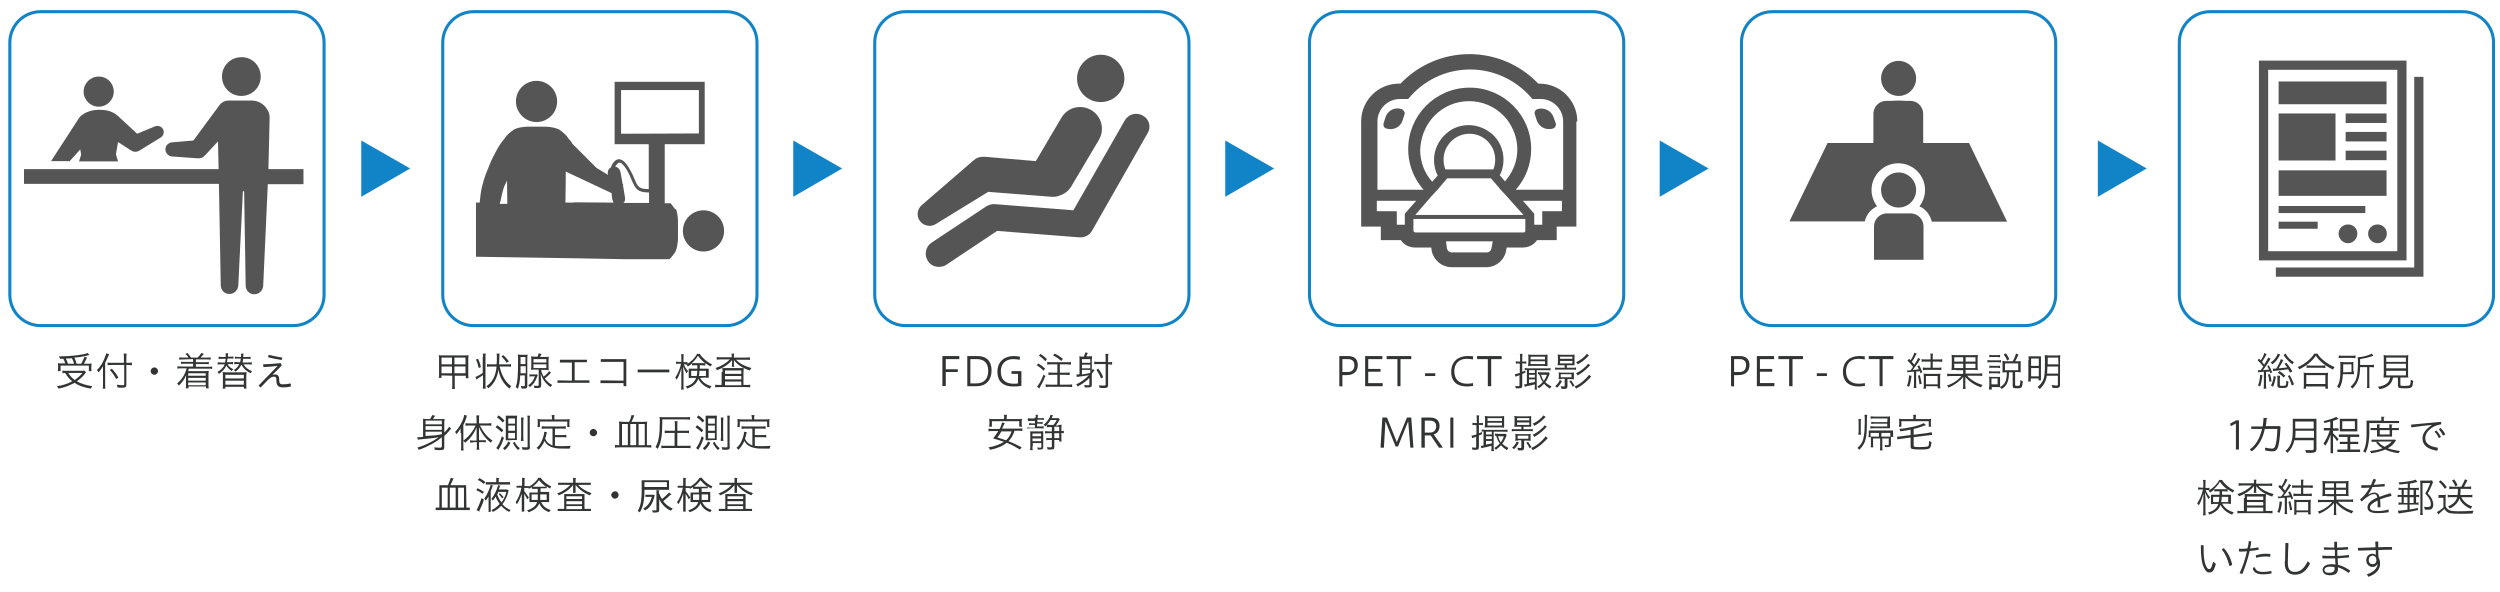 <?xml version="1.0" encoding="utf-8"?>
<!-- Generator: Adobe Illustrator 24.2.3, SVG Export Plug-In . SVG Version: 6.00 Build 0)  -->
<svg version="1.1" id="レイヤー_1" xmlns="http://www.w3.org/2000/svg" xmlns:xlink="http://www.w3.org/1999/xlink" x="0px"
	 y="0px" viewBox="0 0 813.1 192.6" style="enable-background:new 0 0 813.1 192.6;" xml:space="preserve">
<style type="text/css">
	.st0{fill:#323333;}
	.st1{fill:#555555;}
	.st2{fill:#1184C7;}
	.st3{fill:none;stroke:#1184C7;stroke-miterlimit:10;}
</style>
<g>
	<g>
		<path class="st0" d="M143.6,122.1v0.8h-0.9c0.1-0.4,0.1-0.7,0.1-1.2v-5c0-0.6,0-0.8-0.1-1.2c0.4,0.1,0.8,0.1,1.4,0.1h6.8
			c0.6,0,1.1,0,1.5-0.1c0,0.3-0.1,0.7-0.1,1.2v5.1c0,0.4,0,0.9,0.1,1.2h-0.9v-0.8h-3.6v2.9c0,0.7,0,1.1,0.1,1.4h-1
			c0.1-0.4,0.1-0.8,0.1-1.4v-2.9L143.6,122.1L143.6,122.1z M143.6,116.3v2.2h3.4v-2.2H143.6z M143.6,119.2v2.2h3.4v-2.2H143.6z
			 M147.8,118.5h3.6v-2.2h-3.6V118.5z M147.8,121.4h3.6v-2.2h-3.6V121.4z"/>
		<path class="st0" d="M157.1,116.1c0-0.4,0-0.8-0.1-1.1h1c-0.1,0.3-0.1,0.7-0.1,1.1v9.2c0,0.5,0,0.8,0.1,1.1h-1
			c0.1-0.3,0.1-0.8,0.1-1.2V122c-0.4,0.3-0.9,0.6-1.4,0.9c-0.1,0.1-0.2,0.1-0.3,0.2l-0.1,0.1l-0.1,0.1c-0.1,0.1-0.1,0.1-0.2,0.1
			l-0.4-0.8c0.5-0.1,1.7-0.8,2.4-1.3v-5.2C157,116.1,157.1,116.1,157.1,116.1z M155.5,116.7c0.4,0.9,0.7,1.7,0.9,2.7l-0.7,0.3
			c-0.2-1-0.5-1.9-0.9-2.8L155.5,116.7z M162.5,119.2c0.7,3.1,1.9,5.1,3.8,6.4c-0.3,0.2-0.4,0.5-0.6,0.8c-1.8-1.4-3.2-3.6-3.6-6.2
			c-0.3,2.6-1.5,4.8-3.3,6.1c-0.2-0.3-0.4-0.6-0.6-0.7c1.9-1.2,3.1-3.5,3.3-6.4h-1.8c-0.5,0-1,0-1.3,0.1v-0.9
			c0.2,0.1,0.8,0.1,1.3,0.1h1.8c0.1-1,0.1-1.1,0.1-2.5c0-0.3,0-0.7-0.1-1h1c-0.1,0.3-0.1,0.5-0.1,1.5s-0.1,1.4-0.1,2h2.7
			c0.5,0,1,0,1.2-0.1v0.9c-0.3-0.1-0.7-0.1-1.2-0.1C165,119.2,162.5,119.2,162.5,119.2z M164.8,118c-0.5-0.8-1-1.4-1.7-2.1l0.6-0.4
			c0.8,0.7,1.1,1.2,1.8,2L164.8,118z"/>
		<path class="st0" d="M169.2,122.1c-0.1,2.1-0.4,3.4-0.8,4.4c-0.2-0.3-0.4-0.5-0.7-0.6c0.6-1.4,0.8-3.4,0.8-8.6c0-1,0-1.5-0.1-2
			c0.3,0,0.7,0.1,1.1,0.1h1c0.4,0,0.9,0,1.1-0.1c0,0.3-0.1,0.6-0.1,1.3v8.8c0,0.8-0.2,1-1.1,1c-0.2,0-0.4,0-0.8-0.1
			c0-0.3-0.1-0.5-0.2-0.8c0.4,0.1,0.7,0.1,0.9,0.1c0.4,0,0.4-0.1,0.4-0.4v-3.1C170.7,122.1,169.2,122.1,169.2,122.1z M169.3,119.1
			c0,0.5,0,0.9,0,1c0,0.9,0,1,0,1.3h1.7v-2.3H169.3z M170.9,116.1h-1.6v2.3h1.6V116.1z M174.9,122c-0.1,0.1-0.1,0.3-0.2,0.5
			c-0.5,1.5-1.3,2.6-2.4,3.4c-0.2-0.3-0.3-0.4-0.5-0.6c1-0.6,1.8-1.7,2.2-2.9h-0.9c-0.4,0-0.7,0-0.9,0.1v-0.8
			c0.2,0.1,0.5,0.1,0.9,0.1h0.7c0.3,0,0.5,0,0.7-0.1L174.9,122z M174.8,116.1c0.2-0.4,0.3-0.8,0.4-1.2l0.9,0.2
			c-0.1,0.3-0.2,0.5-0.5,1h1.7c0.5,0,0.9,0,1.2-0.1c0,0.2-0.1,0.7-0.1,1.2v2c0,0.5,0,0.9,0.1,1.2c-0.3,0-0.6-0.1-1.2-0.1H176
			c0.1,0.8,0.4,1.4,0.8,2.2c0.7-0.5,1.3-1.1,1.8-1.8l0.6,0.5c-0.5,0.6-1.2,1.3-2,1.9c0.7,0.9,1.4,1.6,2.4,2.1
			c-0.2,0.2-0.4,0.5-0.5,0.7c-1.7-1.2-2.5-2.3-3.3-4.4c0.1,0.5,0.1,0.6,0.1,1c0,0.5,0.1,0.8,0.1,1v1.8c0,0.7-0.3,0.9-1.2,0.9
			c-0.3,0-0.6,0-1,0c0-0.3-0.1-0.5-0.2-0.8c0.4,0.1,0.9,0.1,1.2,0.1s0.4-0.1,0.4-0.3v-5h-1.3c-0.6,0-0.9,0-1.2,0.1
			c0-0.3,0.1-0.7,0.1-1.2v-2c0-0.5,0-0.9-0.1-1.2c0.3,0,0.6,0.1,1.2,0.1h0.9V116.1z M173.5,117.9h4.2v-1.1h-4.2V117.9z M173.5,119.7
			h4.2v-1.2h-4.2V119.7z"/>
		<path class="st0" d="M186,123.8v-5.9h-3.9V117h8.8v0.8h-4v5.9h4.8v0.8h-10.4v-0.8L186,123.8L186,123.8z"/>
		<path class="st0" d="M202.8,123.8v-6.1h-7.4v-0.9h8.3v8.8h-0.9v-1h-7.5v-0.9L202.8,123.8L202.8,123.8z"/>
		<path class="st0" d="M217.7,120.2v0.9h-10.3v-0.9H217.7z"/>
		<path class="st0" d="M222.3,118.2c0.3,0.9,0.8,1.8,1.5,2.5c-0.2,0.2-0.3,0.4-0.5,0.7c-0.5-0.7-0.8-1.4-1.1-2.2
			c0,0.5,0,1.3,0.1,2.1v3.9c0,0.7,0,1.2,0.1,1.5h-0.9c0.1-0.3,0.1-0.8,0.1-1.5v-3.6c0-0.5,0-1.3,0.1-2c-0.1,0.3-0.1,0.4-0.2,0.5
			l-0.2,0.7c-0.3,0.9-0.7,1.9-1.2,2.7c-0.2-0.4-0.3-0.5-0.5-0.7c0.8-1.1,1.5-2.7,1.9-4.5h-0.7c-0.4,0-0.7,0-0.9,0.1v-0.8
			c0.2,0,0.5,0.1,0.9,0.1h0.8v-1.2c0-0.7,0-1-0.1-1.3h0.9c-0.1,0.2-0.1,0.7-0.1,1.3v1.3h0.5c0.4,0,0.6,0,0.8-0.1v0.8
			c-0.2,0-0.4,0-0.8,0h-0.5L222.3,118.2L222.3,118.2z M227.7,122.9c0.7,1.3,2,2.3,3.7,2.7c-0.2,0.2-0.4,0.5-0.5,0.8
			c-1.7-0.6-3.1-1.8-3.8-3.2c-0.5,1.5-1.6,2.4-3.6,3.2c-0.1-0.3-0.3-0.5-0.5-0.7c1.9-0.5,2.9-1.4,3.4-2.8h-1.2c-0.5,0-0.8,0-1.2,0.1
			c0-0.2,0-0.5,0-0.8v-1.5c0-0.4,0-0.6,0-0.8c0.4,0,0.4,0,1.1,0h1.7c0-0.2,0-0.3,0-0.5v-0.6h-0.6c-0.5,0-0.8,0-1.1,0.1v-0.7
			c-0.5,0.4-0.8,0.7-1.4,1c-0.2-0.3-0.3-0.5-0.5-0.6c1.5-0.9,2.8-2.1,3.5-3.5h0.9c0.8,1.3,2.4,2.7,4,3.4c-0.2,0.2-0.3,0.4-0.5,0.7
			c-0.6-0.3-1.1-0.7-1.7-1.1v0.8c-0.4,0-0.6-0.1-1.1-0.1h-0.7v0.5c0,0.3,0,0.4,0,0.6h1.7c0.5,0,0.8,0,1.2,0c0,0.2,0,0.6,0,0.9v1.2
			c0,0.5,0,0.7,0,0.9c-0.3,0-0.7-0.1-1.2-0.1L227.7,122.9L227.7,122.9z M224.8,120.6v1.7h1.8c0.1-0.4,0.1-0.9,0.2-1.7H224.8z
			 M228.2,118.1c0.5,0,0.8,0,1.1,0c-1-0.8-1.5-1.3-2.3-2.4c-0.5,0.9-1.1,1.6-2,2.4c0.3,0,0.6,0,1.1,0H228.2z M227.5,120.6
			c0,0.6-0.1,1.3-0.2,1.7h2.3v-1.7H227.5z"/>
		<path class="st0" d="M238,116c0-0.5,0-0.7-0.1-1h0.9c-0.1,0.2-0.1,0.6-0.1,1v0.3h3.9c0.5,0,1,0,1.3-0.1v0.9
			c-0.4-0.1-0.7-0.1-1.3-0.1h-3.2c1.2,1.3,3,2.2,5,2.7c-0.2,0.2-0.3,0.4-0.5,0.8c-2.3-0.7-4.1-1.9-5.2-3.4c0,0.3,0,0.7,0,0.8v0.6
			c0,0.3,0,0.6,0.1,0.8H238c0-0.2,0.1-0.5,0.1-0.8v-0.6c0-0.2,0-0.6,0-0.8c-1,1.3-2.9,2.6-4.9,3.3c-0.1-0.3-0.3-0.5-0.5-0.7
			c1.7-0.5,3.5-1.6,4.7-2.8h-3c-0.6,0-0.9,0-1.3,0.1v-0.9c0.2,0.1,0.8,0.1,1.3,0.1h3.6L238,116L238,116z M235,121c0-0.5,0-1-0.1-1.3
			c0.3,0,0.8,0,1.3,0h4.3c0.6,0,1.1,0,1.4,0c0,0.3-0.1,0.9-0.1,1.4v4.1h0.9c0.6,0,1,0,1.3-0.1v0.9c-0.3-0.1-0.8-0.1-1.4-0.1H234
			c-0.6,0-1.1,0-1.4,0.1v-0.9c0.3,0.1,0.7,0.1,1.3,0.1h0.8V121H235z M235.8,121.6h5.3v-1.1h-5.3V121.6z M235.8,123.4h5.3v-1.1h-5.3
			V123.4z M235.8,125.3h5.3v-1.2h-5.3V125.3z"/>
		<path class="st0" d="M143.7,142.2c-2,1.7-4.8,3.2-7.5,4.1c-0.1-0.2-0.3-0.6-0.5-0.7c2.4-0.7,4.9-1.9,7-3.4c-1.6,0.3-3.8,0.5-6,0.7
			c-0.3,0-0.6,0.1-0.8,0.1l-0.2-0.8c0.1,0,0.2,0,0.3,0c0.2,0,0.9,0,1.6-0.1v-4.8c0-0.4,0-0.8,0-1.1c0.3,0,0.5,0.1,1.1,0.1h1.2
			c0.2-0.4,0.5-0.9,0.7-1.3l0.9,0.2c-0.3,0.5-0.5,0.9-0.7,1.1h2.7c0.6,0,0.8,0,1.1-0.1c0,0.3-0.1,0.7-0.1,1.2v3.3
			c0.8-0.8,1.3-1.4,1.6-1.9l0.6,0.6c-0.1,0.1-0.2,0.3-0.4,0.5c-1.1,1.2-1.1,1.3-1.8,1.9v3.7c0,0.7-0.3,0.9-1.4,0.9
			c-0.4,0-1,0-1.7-0.1c0-0.3-0.1-0.5-0.2-0.8c0.7,0.1,1.3,0.1,1.8,0.1s0.7-0.1,0.7-0.4L143.7,142.2L143.7,142.2z M143.7,136.8h-5.3
			v1.2h5.3V136.8z M138.4,139.8h5.3v-1.2h-5.3V139.8z M143.7,141.2v-0.8h-5.3v1.4C141.9,141.6,141.9,141.6,143.7,141.2L143.7,141.2z
			"/>
		<path class="st0" d="M149.8,140.9c0-0.5,0-1.1,0-1.6c-0.4,0.7-0.8,1.3-1.3,1.9c-0.2-0.3-0.2-0.4-0.5-0.7c1.5-1.6,2.7-3.8,3-5.6
			l0.9,0.3c-0.1,0.2-0.2,0.4-0.3,0.9c-0.3,0.9-0.5,1.4-0.9,2.1v6.8c0,0.6,0,1.2,0.1,1.5h-0.9c0.1-0.4,0.1-0.8,0.1-1.5v-4.1
			L149.8,140.9L149.8,140.9z M153.9,143.9c-0.5,0-0.8,0-1,0.1v-0.8c0.2,0,0.6,0.1,1,0.1h1.1v-2.7c0-0.6,0-1.1,0-1.6
			c-0.8,2-2.1,3.7-3.7,5c-0.2-0.2-0.3-0.4-0.6-0.7c1.5-1,3.2-3.1,4-4.9h-2c-0.4,0-1,0-1.3,0.1v-0.9c0.3,0.1,0.8,0.1,1.3,0.1h2.3
			v-1.4c0-0.5-0.1-1-0.1-1.2h1c-0.1,0.2-0.1,0.6-0.1,1.2v1.4h2.7c0.5,0,1,0,1.3-0.1v0.9c-0.3-0.1-0.9-0.1-1.3-0.1h-2.4
			c1.1,2.2,2.4,3.8,4.1,4.9c-0.2,0.1-0.4,0.4-0.6,0.7c-1.7-1.4-3-3.1-3.8-5.1c0,0.7,0,1,0,1.6v2.7h1.2c0.4,0,0.8,0,1-0.1v0.8
			c-0.3-0.1-0.6-0.1-1-0.1h-1.2v1.2c0,0.5,0,0.9,0.1,1.3H155c0.1-0.4,0.1-0.9,0.1-1.3v-1.2h-1.2L153.9,143.9L153.9,143.9z"/>
		<path class="st0" d="M161.7,138.3c0.8,0.5,1.4,1,2,1.6l-0.5,0.7c-0.6-0.6-1.3-1.2-2-1.6L161.7,138.3z M163.9,142.4
			c-0.4,1.2-0.9,2.4-1.5,3.4c-0.2,0.3-0.2,0.4-0.3,0.5l-0.7-0.6c0.5-0.5,1.4-2.2,1.8-3.8L163.9,142.4z M162.2,135.1
			c0.7,0.5,1.4,1.1,1.9,1.7l-0.6,0.6c-0.5-0.6-1.2-1.2-1.9-1.7L162.2,135.1z M166,144c-0.4,0.9-1,1.7-1.8,2.4
			c-0.2-0.2-0.4-0.4-0.6-0.6c0.8-0.7,1.3-1.3,1.7-2.2L166,144z M165.6,143.2c-0.5,0-0.8,0-1.1,0c0-0.1,0-0.1,0-0.2
			c0-0.4,0-0.7,0-1.2v-5.4c0-0.5,0-0.9,0-1.2c0.2,0,0.6,0,1,0h1.7c0.6,0,0.7,0,1,0c0,0.3-0.1,0.7-0.1,1.3v5.4c0,0.5,0,1,0,1.2
			c-0.4,0-0.6,0-1.1,0L165.6,143.2L165.6,143.2z M165.3,137.8h2.2v-1.7h-2.2V137.8z M165.3,140.1h2.2v-1.7h-2.2V140.1z M165.3,142.6
			h2.2v-1.8h-2.2V142.6z M167.4,143.7c0.4,0.8,0.9,1.5,1.7,2.1c-0.2,0.1-0.4,0.3-0.6,0.6c-0.7-0.7-1.2-1.4-1.7-2.3L167.4,143.7z
			 M169.4,143.4c0-0.3,0.1-0.7,0.1-1.3v-5c0-0.6,0-1-0.1-1.3h0.9c0,0.3-0.1,0.6-0.1,1.3v5c0,0.6,0,1,0.1,1.3H169.4z M172.4,145.3
			c0,0.8-0.3,1-1.4,1c-0.3,0-0.8,0-1.1-0.1c0-0.3-0.1-0.6-0.2-0.8c0.5,0.1,0.9,0.1,1.3,0.1c0.6,0,0.6,0,0.6-0.3v-8.5
			c0-0.7,0-1.1-0.1-1.5h0.9c-0.1,0.3-0.1,0.8-0.1,1.5v8.6H172.4z"/>
		<path class="st0" d="M179.7,139.4h-2.3c-0.6,0-0.9,0-1.2,0.1v-0.9c0.3,0.1,0.7,0.1,1.2,0.1h5.3c0.5,0,0.9,0,1.3-0.1v0.9
			c-0.3-0.1-0.7-0.1-1.3-0.1h-2.2v2.1h2.5c0.6,0,0.9,0,1.2-0.1v0.9c-0.4-0.1-0.7-0.1-1.2-0.1h-2.5v2.8c0.6,0.1,1.1,0.1,2.1,0.1
			c1.1,0,1.9,0,3-0.1c-0.1,0.3-0.2,0.6-0.3,0.9c-1.1,0-1.2,0-1.5,0c-1.9,0-2.1,0-2.8-0.1c-2-0.3-3.2-1-3.9-2.4
			c-0.5,1.2-1.1,2-1.9,2.9c-0.2-0.3-0.3-0.4-0.7-0.6c0.9-0.8,1.3-1.4,1.7-2.3c0.4-0.9,0.8-2.2,0.8-2.9v-0.1l0.9,0.2
			c0,0.1,0,0.1-0.1,0.2v0.1l-0.1,0.4c-0.1,0.6-0.3,1.1-0.4,1.4c0.5,1.1,1.2,1.7,2.4,2.2V139.4z M179.5,135.8c0-0.3,0-0.5-0.1-0.8h1
			c-0.1,0.2-0.1,0.5-0.1,0.8v0.6h3.7c0.4,0,0.9,0,1.3-0.1c0,0.2-0.1,0.5-0.1,0.9v0.8c0,0.4,0,0.6,0.1,0.9h-0.8v-1.8h-8.9v1.8h-0.8
			c0-0.2,0.1-0.5,0.1-0.9v-0.8c0-0.3,0-0.7-0.1-0.9c0.4,0,0.8,0.1,1.3,0.1h3.5L179.5,135.8L179.5,135.8z"/>
		<path class="st0" d="M194.2,140.7c0,0.7-0.6,1.2-1.2,1.2c-0.6,0-1.2-0.5-1.2-1.2c0-0.6,0.5-1.2,1.2-1.2
			C193.6,139.5,194.2,140.1,194.2,140.7z"/>
		<path class="st0" d="M204.6,137.2c0.4-0.7,0.7-1.6,0.8-2.2l0.9,0.1c-0.5,1.2-0.5,1.3-0.9,2.1h3.7c0.6,0,1,0,1.4-0.1
			c-0.1,0.4-0.1,0.8-0.1,1.4v6.3h0.4c0.4,0,0.8,0,1-0.1v0.9c-0.3-0.1-0.8-0.1-1.5-0.1h-8.8c-0.7,0-1.1,0-1.5,0.1v-0.9
			c0.2,0,0.6,0.1,1,0.1h0.4v-6.3c0-0.5,0-1-0.1-1.4c0.4,0,0.9,0.1,1.5,0.1L204.6,137.2L204.6,137.2z M202.3,137.9v6.9h1.9v-6.9
			H202.3z M205,137.9v6.9h1.9v-6.9H205z M207.7,144.8h2v-6.9h-2V144.8z"/>
		<path class="st0" d="M215.4,137.5c0,4.2-0.4,6.6-1.5,8.5c-0.2-0.2-0.5-0.5-0.7-0.6c1-1.8,1.4-3.7,1.4-8.1c0-0.9,0-1.3-0.1-1.7
			c0.4,0.1,0.9,0.1,1.6,0.1h6.9c0.7,0,1.2,0,1.4-0.1v0.9c-0.3,0-0.8-0.1-1.4-0.1h-7.6L215.4,137.5L215.4,137.5z M219.5,140.8h-2
			c-0.6,0-1,0-1.3,0.1V140c0.3,0.1,0.8,0.1,1.3,0.1h2v-1.8c0-0.4,0-0.9-0.1-1.3h1c-0.1,0.3-0.1,0.9-0.1,1.3v1.8h2.5
			c0.5,0,1,0,1.3-0.1v0.9c-0.4-0.1-0.7-0.1-1.3-0.1h-2.5v4.2h2.9c0.6,0,1.1,0,1.4-0.1v0.9c-0.4-0.1-0.8-0.1-1.4-0.1h-6.7
			c-0.5,0-1,0-1.4,0.1v-0.9c0.3,0.1,0.7,0.1,1.4,0.1h2.9v-4.2L219.5,140.8L219.5,140.8z"/>
		<path class="st0" d="M226.7,138.3c0.8,0.5,1.4,1,2,1.6l-0.5,0.7c-0.6-0.6-1.3-1.2-2-1.6L226.7,138.3z M228.9,142.4
			c-0.4,1.2-0.9,2.4-1.5,3.4c-0.2,0.3-0.2,0.4-0.3,0.5l-0.7-0.6c0.5-0.5,1.4-2.2,1.8-3.8L228.9,142.4z M227.2,135.1
			c0.7,0.5,1.4,1.1,1.9,1.7l-0.6,0.6c-0.5-0.6-1.2-1.2-1.9-1.7L227.2,135.1z M231,144c-0.4,0.9-1,1.7-1.8,2.4
			c-0.2-0.2-0.4-0.4-0.6-0.6c0.8-0.7,1.3-1.3,1.7-2.2L231,144z M230.6,143.2c-0.5,0-0.8,0-1.1,0c0-0.1,0-0.1,0-0.2
			c0-0.4,0-0.7,0-1.2v-5.4c0-0.5,0-0.9,0-1.2c0.2,0,0.6,0,1,0h1.7c0.6,0,0.7,0,1,0c0,0.3-0.1,0.7-0.1,1.3v5.4c0,0.5,0,1,0,1.2
			c-0.4,0-0.6,0-1.1,0L230.6,143.2L230.6,143.2z M230.3,137.8h2.2v-1.7h-2.2V137.8z M230.3,140.1h2.2v-1.7h-2.2V140.1z M230.3,142.6
			h2.2v-1.8h-2.2V142.6z M232.4,143.7c0.4,0.8,0.9,1.5,1.7,2.1c-0.2,0.1-0.4,0.3-0.6,0.6c-0.7-0.7-1.2-1.4-1.7-2.3L232.4,143.7z
			 M234.4,143.4c0-0.3,0.1-0.7,0.1-1.3v-5c0-0.6,0-1-0.1-1.3h0.9c0,0.3-0.1,0.6-0.1,1.3v5c0,0.6,0,1,0.1,1.3H234.4z M237.4,145.3
			c0,0.8-0.3,1-1.4,1c-0.3,0-0.8,0-1.1-0.1c0-0.3-0.1-0.6-0.2-0.8c0.5,0.1,0.9,0.1,1.3,0.1c0.6,0,0.6,0,0.6-0.3v-8.5
			c0-0.7,0-1.1-0.1-1.5h0.9c-0.1,0.3-0.1,0.8-0.1,1.5v8.6H237.4z"/>
		<path class="st0" d="M244.7,139.4h-2.3c-0.6,0-0.9,0-1.2,0.1v-0.9c0.3,0.1,0.7,0.1,1.2,0.1h5.3c0.5,0,0.9,0,1.3-0.1v0.9
			c-0.3-0.1-0.7-0.1-1.3-0.1h-2.2v2.1h2.5c0.6,0,0.9,0,1.2-0.1v0.9c-0.4-0.1-0.7-0.1-1.2-0.1h-2.5v2.8c0.6,0.1,1.1,0.1,2.1,0.1
			c1.1,0,1.9,0,3-0.1c-0.1,0.3-0.2,0.6-0.3,0.9c-1.1,0-1.2,0-1.5,0c-1.9,0-2.1,0-2.8-0.1c-2-0.3-3.2-1-3.9-2.4
			c-0.5,1.2-1.1,2-1.9,2.9c-0.2-0.3-0.3-0.4-0.7-0.6c0.9-0.8,1.3-1.4,1.7-2.3c0.4-0.9,0.8-2.2,0.8-2.9v-0.1l0.9,0.2
			c0,0.1,0,0.1-0.1,0.2v0.1l-0.1,0.4c-0.1,0.6-0.3,1.1-0.4,1.4c0.5,1.1,1.2,1.7,2.4,2.2V139.4z M244.5,135.8c0-0.3,0-0.5-0.1-0.8h1
			c-0.1,0.2-0.1,0.5-0.1,0.8v0.6h3.7c0.4,0,0.9,0,1.3-0.1c0,0.2-0.1,0.5-0.1,0.9v0.8c0,0.4,0,0.6,0.1,0.9h-0.8v-1.8h-8.9v1.8h-0.8
			c0-0.2,0.1-0.5,0.1-0.9v-0.8c0-0.3,0-0.7-0.1-0.9c0.4,0,0.8,0.1,1.3,0.1h3.5L244.5,135.8L244.5,135.8z"/>
	</g>
</g>
<g>
	<g>
		<path class="st0" d="M306.5,125.6v-9.8h5.5v1h-4.4v3.3h3.9v0.9h-3.9v4.5L306.5,125.6L306.5,125.6z"/>
		<path class="st0" d="M317.9,115.8c2.9,0,4.6,1.6,4.6,4.7c0,3-1.7,5.1-4.8,5.1h-3.1v-9.8C314.6,115.8,317.9,115.8,317.9,115.8z
			 M317.5,124.7c2.6,0,3.9-1.5,3.9-4.1c0-2.7-1.5-3.8-3.7-3.8h-2.1v7.9H317.5z"/>
		<path class="st0" d="M332.1,125.5c-1,0.2-1.9,0.2-2.6,0.2c-3,0-5.1-1.4-5.1-4.8c0-3.5,2.5-5.1,5.3-5.1c0.6,0,1.3,0.1,2,0.2v1
			c-0.7-0.1-1.5-0.2-2.2-0.2c-2.5,0-4,1.6-4,4c0,3,1.8,4,4.2,4c0.4,0,0.9,0,1.4-0.1v-3.1H329v-0.9h3.2v4.8H332.1z"/>
		<path class="st0" d="M337.7,118.2c0.8,0.5,1.5,1,2.2,1.7l-0.5,0.7c-0.7-0.8-1.4-1.3-2.2-1.8L337.7,118.2z M340,122.3
			c-0.6,1.5-1.1,2.5-1.7,3.5l-0.3,0.6l-0.7-0.7c0.6-0.6,1.5-2.2,2.1-3.9L340,122.3z M338.4,115.1c0.8,0.5,1.5,1.1,2.1,1.7l-0.5,0.7
			c-0.6-0.7-1.3-1.3-2.1-1.8L338.4,115.1z M341.9,118.5c-0.7,0-0.9,0-1.3,0.1v-0.9c0.3,0.1,0.8,0.1,1.3,0.1h5.1c0.6,0,1.1,0,1.3-0.1
			v0.9c-0.3,0-0.8-0.1-1.3-0.1h-2.3v2.7h1.9c0.5,0,1.1,0,1.3-0.1v0.9c-0.3,0-0.7-0.1-1.3-0.1h-1.9v3.2h2.6c0.6,0,1.1,0,1.4-0.1v0.9
			c-0.2,0-0.9-0.1-1.4-0.1h-5.8c-0.5,0-1.1,0-1.4,0.1V125c0.3,0.1,0.8,0.1,1.4,0.1h2.4v-3.2h-1.6c-0.6,0-1,0-1.3,0.1v-0.9
			c0.2,0.1,0.8,0.1,1.3,0.1h1.6v-2.7H341.9z M343,115c1.1,0.5,1.8,1,2.7,1.7l-0.5,0.7c-0.7-0.6-1.6-1.3-2.7-1.8L343,115z"/>
		<path class="st0" d="M354.6,122.6c-1,1.2-2.6,2.3-4.1,3.1c-0.2-0.3-0.3-0.6-0.5-0.7c1.3-0.5,3.1-1.8,4.2-3
			c-0.4,0.1-0.7,0.2-1.1,0.2l-0.6,0.1l-1.5,0.2c-0.3,0-0.5,0.1-0.8,0.1l-0.1-0.8c0.2,0,0.2,0,0.3,0c0.2,0,0.3,0,0.7-0.1v-4.5
			c0-0.8,0-1-0.1-1.3c0.3,0,0.7,0.1,1.1,0.1h0.4c0.2-0.4,0.4-1.1,0.5-1.4l0.8,0.2c-0.2,0.5-0.4,0.9-0.5,1.1h0.9c0.4,0,0.8,0,1-0.1
			c0,0.2-0.1,0.6-0.1,1.2v3.6c0.2-0.4,0.2-0.4,0.3-0.6l0.6,0.4c0,0.1-0.1,0.1-0.1,0.1s0,0.1-0.1,0.1c0,0-0.1,0.1-0.1,0.2
			c0,0-0.1,0.1-0.2,0.2c-0.2,0.3-0.3,0.4-0.4,0.6v3.5c0,0.7-0.2,0.9-1.2,0.9c-0.3,0-0.6,0-1.1,0c0-0.3-0.1-0.6-0.2-0.8
			c0.5,0.1,0.9,0.1,1.3,0.1c0.3,0,0.4,0,0.4-0.3v-2.4L354.6,122.6L354.6,122.6z M354.6,116.8h-2.7v1.2h2.7V116.8z M351.9,119.8h2.7
			v-1.2h-2.7V119.8z M351.9,121.8c1.2-0.2,1.4-0.2,2.7-0.5v-1h-2.7V121.8z M359.6,116.6c0-0.7,0-1.2-0.1-1.5h1
			c-0.1,0.4-0.1,0.9-0.1,1.5v1.2h0.1c0.5,0,0.9,0,1.2-0.1v0.9c-0.4,0-0.7-0.1-1.2-0.1h-0.1v6.7c0,0.8-0.3,1-1.4,1
			c-0.5,0-0.9,0-1.4-0.1c0-0.4-0.1-0.6-0.2-0.8c0.7,0.1,1.1,0.1,1.6,0.1s0.6-0.1,0.6-0.3v-6.7h-2.4c-0.4,0-1.1,0-1.3,0.1v-0.9
			c0.3,0.1,0.8,0.1,1.3,0.1h2.4V116.6z M358.1,123.1c-0.4-1.1-0.9-1.9-1.5-2.8l0.6-0.4c0.7,0.9,1.2,1.7,1.6,2.8L358.1,123.1z"/>
		<path class="st0" d="M329.9,140.3c-0.5,1.4-1,2.3-1.9,3.2c1.4,0.5,2.8,1.2,4.3,2l-0.6,0.7c-1.3-0.8-2.7-1.6-4.3-2.2
			c-1.1,1-3.2,1.9-5.4,2.3c-0.1-0.3-0.3-0.6-0.5-0.8c2-0.3,4-1.1,5-1.8c-1.3-0.5-2.1-0.7-3.5-1.1c0.7-0.9,1.1-1.5,1.7-2.4h-1.9
			c-0.5,0-1,0-1.3,0.1v-0.9c0.3,0.1,0.7,0.1,1.3,0.1h2.3c0.5-0.9,0.7-1.6,0.8-2.1l0.9,0.2c-0.1,0.1-0.1,0.2-0.1,0.2l-0.8,1.6h5.3
			c0.6,0,1,0,1.3-0.1v0.9c-0.3-0.1-0.8-0.1-1.3-0.1h-1.3V140.3z M326.6,136c0-0.5,0-0.8-0.1-1.1h1c0,0.2-0.1,0.6-0.1,1.1v0.3h3.6
			c0.6,0,0.9,0,1.4-0.1c0,0.3-0.1,0.6-0.1,1v0.7c0,0.3,0,0.6,0.1,0.9h-0.9V137h-8.9v1.8h-0.9c0-0.2,0.1-0.6,0.1-0.9v-0.7
			c0-0.3,0-0.7-0.1-1c0.4,0.1,0.8,0.1,1.4,0.1h3.4V136H326.6z M325.7,140.3c-0.5,0.9-0.7,1.2-1.3,2c1.1,0.3,1.9,0.6,2.8,0.9
			c0.9-0.8,1.4-1.7,1.8-2.9H325.7z"/>
		<path class="st0" d="M336.9,135.8c0-0.3,0-0.7-0.1-0.9h0.8c0,0.2-0.1,0.5-0.1,0.9v0.2h1.1c0.4,0,0.7,0,0.9-0.1v0.7
			c-0.3,0-0.5-0.1-0.9-0.1h-1.2v0.8h0.9c0.4,0,0.6,0,0.8-0.1v0.7c-0.2,0-0.4-0.1-0.9-0.1h-0.9v0.9h1.2c0.4,0,0.7,0,0.9-0.1v0.8
			c-0.2,0-0.5-0.1-0.9-0.1h-3.4c-0.4,0-0.8,0-1,0.1V139c0.3,0,0.5,0.1,1,0.1h1.5v-0.9h-1c-0.4,0-0.6,0-0.9,0.1v-0.7
			c0.2,0,0.5,0.1,0.9,0.1h1v-0.8h-1.4c-0.4,0-0.7,0-0.9,0.1v-1c0.3,0,0.5,0.1,0.9,0.1h1.3v-0.3L336.9,135.8L336.9,135.8z
			 M335.8,145.2c0,0.5,0,0.9,0.1,1.2H335c0.1-0.3,0.1-0.8,0.1-1.3v-3.6c0-0.6,0-0.9-0.1-1.2c0.2,0,0.6,0,1.1,0h2.1
			c0.6,0,0.9,0,1.1-0.1c0,0.3,0,0.6,0,1.2v3.9c0,0.7-0.2,0.9-1,0.9c-0.2,0-0.5,0-0.8,0c0-0.3-0.1-0.5-0.1-0.7c0.4,0.1,0.6,0.1,1,0.1
			c0.3,0,0.3-0.1,0.3-0.3v-1.2h-2.8v1.1L335.8,145.2L335.8,145.2z M338.6,141.9V141h-2.8v0.9H338.6z M338.6,143.5v-0.9h-2.8v0.9
			H338.6z M344.2,138.2c0.5,0,0.8,0,1.1-0.1c0,0.2-0.1,0.6-0.1,1.1v1c0.3,0,0.6,0,0.8-0.1v0.8c-0.2,0-0.5-0.1-0.8-0.1v1.6
			c0,0.5,0,1,0.1,1.2h-0.8v-0.5h-1.6v2.2c0,0.8-0.2,0.9-1.2,0.9c-0.2,0-0.7,0-1,0c0-0.3-0.1-0.6-0.2-0.8c0.5,0.1,0.8,0.1,1.2,0.1
			c0.4,0,0.4-0.1,0.4-0.3v-2.1h-0.8c-0.3,0-0.8,0-1,0.1v-0.8c0.3,0.1,0.6,0.1,1,0.1h0.8v-1.6H341c-0.5,0-0.8,0-1.1,0.1v-0.8
			c0.3,0,0.6,0.1,1,0.1h1.2v-1.4h-0.6c-0.4,0-0.8,0-1,0.1v-0.8c-0.2,0.2-0.2,0.3-0.5,0.5c-0.1-0.2-0.4-0.4-0.6-0.5
			c1.1-0.9,2-2.2,2.3-3.3l0.8,0.2c-0.1,0.1-0.2,0.3-0.3,0.5c0,0.1-0.1,0.2-0.2,0.4h1.5c0.4,0,0.6,0,0.8,0l0.4,0.4
			c-0.1,0.1-0.1,0.2-0.2,0.3s-0.2,0.3-0.3,0.5c-0.3,0.5-0.5,0.8-0.8,1.2h0.8L344.2,138.2L344.2,138.2z M342.6,138.2
			c0.5-0.5,0.8-1,1.1-1.6h-2c-0.4,0.6-0.7,1.1-1.2,1.5c0.3,0,0.7,0.1,1,0.1H342.6z M344.5,138.8h-1.6v1.4h1.6V138.8z M344.5,142.5
			v-1.6h-1.6v1.6H344.5z"/>
	</g>
</g>
<g>
	<g>
		<path class="st0" d="M435.6,125.6v-9.8h2.8c2.1,0,3.2,1,3.2,2.9c0,1.8-1,3.3-3.6,3.3h-1.4v3.7L435.6,125.6L435.6,125.6z
			 M438.3,121c1.3,0,2.2-0.7,2.2-2.2c0-1.2-0.6-2-2.1-2h-1.8v4.2H438.3z"/>
		<path class="st0" d="M444,125.6v-9.8h5.6v1H445v3.2h4v0.9h-4v3.7h4.7v1C449.7,125.6,444,125.6,444,125.6z"/>
		<path class="st0" d="M454.5,125.6v-8.8H451v-1h8v1h-3.5v8.8H454.5z"/>
		<path class="st0" d="M463.5,121.4h3.3v0.9h-3.3V121.4z"/>
		<path class="st0" d="M479.2,125.5c-0.6,0.1-1.4,0.2-2.1,0.2c-3,0-5.1-1.4-5.1-4.8c0-3.5,2.5-5.1,5.2-5.1c0.6,0,1.3,0,1.9,0.1v1
			c-0.6-0.1-1.4-0.2-2.1-0.2c-2.5,0-4,1.6-4,4c0,3,1.8,4.1,4.2,4.1c0.6,0,1.5-0.1,1.9-0.2v0.9H479.2z"/>
		<path class="st0" d="M483.9,125.6v-8.8h-3.5v-1h8v1H485v8.8H483.9z"/>
		<path class="st0" d="M493.8,118.2c-0.3,0-0.6,0-0.8,0.1v-0.8c0.2,0,0.5,0.1,0.8,0.1h0.6v-1.2c0-0.6,0-1-0.1-1.3h0.9
			c-0.1,0.3-0.1,0.7-0.1,1.3v1.2h0.5c0.3,0,0.5,0,0.8-0.1v0.8c-0.2,0-0.5-0.1-0.8-0.1h-0.5v2.7c0.4-0.1,0.5-0.2,1-0.4v0.7
			c-0.5,0.2-0.6,0.3-1,0.4v3.8c0,0.7-0.2,0.9-1.2,0.9c-0.2,0-0.5,0-0.9,0c0-0.2-0.1-0.5-0.2-0.8c0.4,0.1,0.7,0.1,1.1,0.1
			c0.3,0,0.3-0.1,0.3-0.3V122l-0.2,0.1l-0.5,0.2c-0.3,0.1-0.5,0.2-0.6,0.2l-0.2-0.8c0.3,0,0.5-0.1,1.6-0.4v-3L493.8,118.2
			L493.8,118.2z M496.6,120.3c-0.3,0-0.5,0-0.7,0.1v-0.7c0.3,0,0.7,0.1,1.1,0.1h6c0.6,0,1,0,1.3-0.1v0.8c-0.3-0.1-0.7-0.1-1.3-0.1
			h-3.2v5c0,0.5,0,0.9,0.1,1.3h-0.8c0.1-0.5,0.1-0.8,0.1-1.2V125c-0.7,0.2-1.6,0.4-2.6,0.6c-0.3,0.1-0.5,0.1-0.7,0.2l-0.2-0.8
			c0.3,0,0.5,0,0.9-0.1L496.6,120.3L496.6,120.3z M498.2,119c-0.5,0-0.9,0-1.2,0.1c0-0.3,0-0.7,0.1-1.2v-1.5c0-0.5,0-0.8-0.1-1.1
			c0.3,0,0.6,0.1,1.2,0.1h3.9c0.6,0,0.9,0,1.2-0.1c0,0.3,0,0.7,0,1.1v1.5c0,0.4,0,0.9,0,1.2c-0.3,0-0.7-0.1-1.2-0.1H498.2z
			 M497.3,121.3h1.9v-0.9h-1.9V121.3z M497.3,122.8h1.9v-0.9h-1.9V122.8z M497.3,124.6c0.5-0.1,0.9-0.2,1.1-0.2s0.3-0.1,0.5-0.1
			l0.3-0.1v-0.8h-1.9V124.6z M497.8,116.9h4.7V116h-4.7V116.9z M497.8,118.4h4.7v-0.9h-4.7V118.4z M504,121.6
			c-0.1,0.2-0.1,0.3-0.2,0.5c-0.3,0.8-0.7,1.6-1.2,2.2c0.5,0.5,1.2,1,2,1.4c-0.1,0.1-0.3,0.4-0.5,0.7c-0.8-0.5-1.4-1-1.9-1.6
			c-0.6,0.6-1.1,1.1-1.7,1.5c-0.1-0.2-0.3-0.4-0.5-0.6c0.7-0.4,1.2-0.8,1.8-1.5c-0.6-0.7-0.8-1.3-1.2-2.5c-0.2,0-0.3,0-0.4,0.1V121
			c0.2,0,0.5,0.1,0.9,0.1h1.8c0.4,0,0.7,0,0.9,0L504,121.6z M501.2,121.9c0.3,0.9,0.5,1.4,0.9,2c0.4-0.6,0.8-1.2,1-2H501.2z"/>
		<path class="st0" d="M508,123.9c-0.4,0.9-0.9,1.6-1.6,2.2c-0.2-0.2-0.3-0.3-0.6-0.5c0.7-0.6,1.1-1.1,1.5-2L508,123.9z
			 M507.8,118.8c-0.6,0-1,0-1.2,0c0-0.3,0.1-0.6,0.1-1.1v-1.3c0-0.5,0-0.8-0.1-1.1c0.3,0,0.6,0.1,1.2,0.1h3.1c0.5,0,0.9,0,1.2-0.1
			c0,0.3,0,0.4,0,1.2v1.2c0,0.5,0,0.8,0,1.1c-0.2,0-0.6,0-1.2,0h-1.3v0.8h1.8c0.6,0,0.9,0,1.2-0.1v0.8c-0.3-0.1-0.6-0.1-1.2-0.1H507
			c-0.6,0-1,0-1.2,0.1v-0.8c0.2,0.1,0.7,0.1,1.2,0.1h1.9v-0.8C508.9,118.8,507.8,118.8,507.8,118.8z M507.8,123.3
			c-0.4,0-0.7,0-0.9,0.1c0-0.2,0.1-0.5,0.1-0.8v-0.7c0-0.4,0-0.6-0.1-0.8c0.3,0,0.5,0.1,0.9,0.1h3.2c0.4,0,0.7,0,0.9-0.1
			c0,0.2,0,0.6,0,0.8v0.7c0,0.2,0,0.6,0,0.8c-0.2,0-0.5-0.1-0.9-0.1h-1.2v2.3c0,0.3-0.1,0.5-0.2,0.7c-0.1,0.1-0.3,0.2-0.9,0.2
			c-0.3,0-0.5,0-0.9-0.1c0-0.2-0.1-0.6-0.2-0.8c0.4,0.1,0.7,0.1,1,0.1s0.3,0,0.3-0.3v-2.2h-1.1L507.8,123.3L507.8,123.3z
			 M507.4,116.7h4V116h-4V116.7z M507.4,118.2h4v-0.8h-4V118.2z M507.6,122.7h3.5v-1h-3.5V122.7z M511.5,125.8
			c-0.3-0.7-0.6-1.2-1.1-1.8l0.6-0.3c0.4,0.6,0.8,1.2,1.1,1.7L511.5,125.8z M516.5,123.5c-1.1,1.2-2.5,2.2-3.9,2.9
			c-0.1-0.2-0.3-0.5-0.5-0.7c1.2-0.5,2.4-1.3,3.6-2.5c0.6-0.6,0.9-1,1.1-1.3l0.7,0.6c-0.1,0.1-0.2,0.2-0.3,0.3
			c-0.1,0.1-0.2,0.2-0.2,0.3L516.5,123.5z M517.2,118.8c-0.2,0.1-0.4,0.3-0.5,0.5c-1.2,1.2-2.3,2.1-3.6,2.8
			c-0.1-0.2-0.3-0.5-0.5-0.7c1.2-0.5,3.3-2.1,3.9-3.1L517.2,118.8z M516.8,115.6c-0.2,0.2-0.2,0.2-0.6,0.6c-1,1-1.9,1.7-3.1,2.3
			c-0.1-0.3-0.3-0.5-0.5-0.7c1.2-0.5,2.7-1.6,3.5-2.7L516.8,115.6z"/>
		<path class="st0" d="M449,145.6l0.6-9.8h1.5l3.2,8l3.3-8h1.4l0.7,9.8h-1L458,137l-3.3,8.2h-0.8l-3.3-8.2l-0.5,8.6H449z"/>
		<path class="st0" d="M462.3,145.6v-9.8h2.8c1.9,0,3.1,0.9,3.1,2.7c0,1.6-0.8,2.5-1.9,2.8l3,4.3H468l-2.7-4h-1.9v4H462.3z
			 M465,140.7c1.4,0,2.1-0.8,2.1-2.1c0-1.2-0.8-1.8-2.1-1.8h-1.6v3.9L465,140.7L465,140.7z"/>
		<path class="st0" d="M471.7,145.6v-9.8h1v9.8H471.7z"/>
		<path class="st0" d="M479.7,138.2c-0.3,0-0.6,0-0.8,0.1v-0.8c0.2,0,0.5,0.1,0.8,0.1h0.6v-1.2c0-0.6,0-1-0.1-1.3h0.9
			c-0.1,0.3-0.1,0.7-0.1,1.3v1.2h0.5c0.3,0,0.5,0,0.8-0.1v0.8c-0.2,0-0.5-0.1-0.8-0.1H481v2.7c0.4-0.1,0.5-0.2,1-0.4v0.7
			c-0.5,0.2-0.6,0.3-1,0.4v3.8c0,0.7-0.2,0.9-1.2,0.9c-0.2,0-0.5,0-0.9,0c0-0.2-0.1-0.5-0.2-0.8c0.4,0.1,0.7,0.1,1.1,0.1
			c0.3,0,0.3-0.1,0.3-0.3V142l-0.2,0.1l-0.5,0.2c-0.3,0.1-0.5,0.2-0.6,0.2l-0.2-0.8c0.3,0,0.5-0.1,1.6-0.4v-3h-0.5L479.7,138.2
			L479.7,138.2z M482.6,140.3c-0.3,0-0.5,0-0.7,0.1v-0.7c0.3,0,0.7,0.1,1.1,0.1h6c0.6,0,1,0,1.3-0.1v0.8c-0.3-0.1-0.7-0.1-1.3-0.1
			h-3.2v5c0,0.5,0,0.9,0.1,1.3H485c0.1-0.5,0.1-0.8,0.1-1.2V145c-0.7,0.2-1.6,0.4-2.6,0.6c-0.3,0.1-0.5,0.1-0.7,0.2l-0.2-0.8
			c0.3,0,0.5,0,0.9-0.1v-4.6L482.6,140.3L482.6,140.3z M484.1,139c-0.5,0-0.9,0-1.2,0.1c0-0.3,0-0.7,0.1-1.2v-1.5
			c0-0.5,0-0.8-0.1-1.1c0.3,0,0.6,0.1,1.2,0.1h3.9c0.6,0,0.9,0,1.2-0.1c0,0.3,0,0.7,0,1.1v1.5c0,0.4,0,0.9,0,1.2
			c-0.3,0-0.7-0.1-1.2-0.1H484.1z M483.3,141.3h1.9v-0.9h-1.9V141.3z M483.3,142.8h1.9v-0.9h-1.9V142.8z M483.3,144.6
			c0.5-0.1,0.9-0.2,1.1-0.2s0.3-0.1,0.5-0.1l0.3-0.1v-0.8h-1.9V144.6z M483.8,136.9h4.7V136h-4.7V136.9z M483.8,138.4h4.7v-0.9h-4.7
			V138.4z M490,141.6c-0.1,0.2-0.1,0.3-0.2,0.5c-0.3,0.8-0.7,1.6-1.2,2.2c0.5,0.5,1.2,1,2,1.4c-0.1,0.1-0.3,0.4-0.5,0.7
			c-0.8-0.5-1.4-1-1.9-1.6c-0.6,0.6-1.1,1.1-1.7,1.5c-0.1-0.2-0.3-0.4-0.5-0.6c0.7-0.4,1.2-0.8,1.8-1.5c-0.6-0.7-0.8-1.3-1.2-2.5
			c-0.2,0-0.3,0-0.4,0.1V141c0.2,0,0.5,0.1,0.9,0.1h1.8c0.4,0,0.7,0,0.9,0L490,141.6z M487.2,141.9c0.3,0.9,0.5,1.4,0.9,2
			c0.4-0.6,0.8-1.2,1-2H487.2z"/>
		<path class="st0" d="M494,143.9c-0.4,0.9-0.9,1.6-1.6,2.2c-0.2-0.2-0.3-0.3-0.6-0.5c0.7-0.6,1.1-1.1,1.5-2L494,143.9z
			 M493.7,138.8c-0.6,0-1,0-1.2,0c0-0.3,0.1-0.6,0.1-1.1v-1.3c0-0.5,0-0.8-0.1-1.1c0.3,0,0.6,0.1,1.2,0.1h3.1c0.5,0,0.9,0,1.2-0.1
			c0,0.3,0,0.4,0,1.2v1.2c0,0.5,0,0.8,0,1.1c-0.2,0-0.6,0-1.2,0h-1.3v0.8h1.8c0.6,0,0.9,0,1.2-0.1v0.8c-0.3-0.1-0.6-0.1-1.2-0.1
			h-4.4c-0.6,0-1,0-1.2,0.1v-0.8c0.2,0.1,0.7,0.1,1.2,0.1h1.9v-0.8L493.7,138.8L493.7,138.8z M493.7,143.3c-0.4,0-0.7,0-0.9,0.1
			c0-0.2,0.1-0.5,0.1-0.8v-0.7c0-0.4,0-0.6-0.1-0.8c0.3,0,0.5,0.1,0.9,0.1h3.2c0.4,0,0.7,0,0.9-0.1c0,0.2,0,0.6,0,0.8v0.7
			c0,0.2,0,0.6,0,0.8c-0.2,0-0.5-0.1-0.9-0.1h-1.2v2.3c0,0.3-0.1,0.5-0.2,0.7c-0.1,0.1-0.3,0.2-0.9,0.2c-0.3,0-0.5,0-0.9-0.1
			c0-0.2-0.1-0.6-0.2-0.8c0.4,0.1,0.7,0.1,1,0.1s0.3,0,0.3-0.3v-2.2h-1.1L493.7,143.3L493.7,143.3z M493.4,136.7h4V136h-4V136.7z
			 M493.4,138.2h4v-0.8h-4V138.2z M493.6,142.7h3.5v-1h-3.5V142.7z M497.5,145.8c-0.3-0.7-0.6-1.2-1.1-1.8l0.6-0.3
			c0.4,0.6,0.8,1.2,1.1,1.7L497.5,145.8z M502.4,143.5c-1.1,1.2-2.5,2.2-3.9,2.9c-0.1-0.2-0.3-0.5-0.5-0.7c1.2-0.5,2.4-1.3,3.6-2.5
			c0.6-0.6,0.9-1,1.1-1.3l0.7,0.6c-0.1,0.1-0.2,0.2-0.3,0.3c-0.1,0.1-0.2,0.2-0.2,0.3L502.4,143.5z M503.1,138.8
			c-0.2,0.1-0.4,0.3-0.5,0.5c-1.2,1.2-2.3,2.1-3.6,2.8c-0.1-0.2-0.3-0.5-0.5-0.7c1.2-0.5,3.3-2.1,3.9-3.1L503.1,138.8z M502.7,135.6
			c-0.2,0.2-0.2,0.2-0.6,0.6c-1,1-1.9,1.7-3.1,2.3c-0.1-0.3-0.3-0.5-0.5-0.7c1.2-0.5,2.7-1.6,3.5-2.7L502.7,135.6z"/>
	</g>
</g>
<g>
	<g>
		<path class="st0" d="M563,125.6v-9.8h2.8c2.1,0,3.2,1,3.2,2.9c0,1.8-1,3.3-3.6,3.3H564v3.7L563,125.6L563,125.6z M565.7,121
			c1.3,0,2.2-0.7,2.2-2.2c0-1.2-0.6-2-2.1-2H564v4.2H565.7z"/>
		<path class="st0" d="M571.4,125.6v-9.8h5.6v1h-4.6v3.2h4v0.9h-4v3.7h4.7v1C577.1,125.6,571.4,125.6,571.4,125.6z"/>
		<path class="st0" d="M581.9,125.6v-8.8h-3.5v-1h8v1H583v8.8H581.9z"/>
		<path class="st0" d="M590.9,121.4h3.3v0.9h-3.3V121.4z"/>
		<path class="st0" d="M606.6,125.5c-0.6,0.1-1.4,0.2-2.1,0.2c-3,0-5.1-1.4-5.1-4.8c0-3.5,2.5-5.1,5.2-5.1c0.6,0,1.3,0,1.9,0.1v1
			c-0.6-0.1-1.4-0.2-2.1-0.2c-2.5,0-4,1.6-4,4c0,3,1.8,4.1,4.2,4.1c0.6,0,1.5-0.1,1.9-0.2L606.6,125.5L606.6,125.5z"/>
		<path class="st0" d="M611.3,125.6v-8.8h-3.5v-1h8v1h-3.5v8.8H611.3z"/>
		<path class="st0" d="M620.2,120.5c0.2,0,0.5,0,0.8,0c0.1,0,0.1,0,0.3,0c0.4-0.4,0.6-0.8,0.9-1.2c-0.6-0.8-1.2-1.4-1.8-2l0.5-0.6
			c0.3,0.3,0.4,0.3,0.5,0.5c0.6-0.9,1.1-2,1.2-2.5l0.8,0.3c-0.1,0.1-0.1,0.2-0.3,0.5c-0.4,0.8-0.8,1.5-1.3,2.2
			c0.3,0.3,0.5,0.5,0.6,0.7l0.1,0.1l0.1,0.1c0.9-1.4,1.1-1.7,1.2-2.2l0.8,0.4c-0.1,0.1-0.2,0.2-0.3,0.4c-0.1,0.1-0.2,0.2-0.3,0.5
			l-0.3,0.4c-0.5,0.7-1.1,1.6-1.6,2.2c0.8,0,1.3-0.1,2-0.2c-0.2-0.4-0.3-0.6-0.5-1l0.6-0.3c0.4,0.7,0.7,1.4,1,2.3l-0.6,0.3
			c-0.1-0.4-0.1-0.5-0.2-0.7c-0.4,0.1-0.5,0.1-1.2,0.1v4.1c0,0.6,0,0.9,0.1,1.3h-0.9c0.1-0.3,0.1-0.7,0.1-1.3v-4h-0.2
			c-0.3,0-0.6,0-1.1,0.1c-0.4,0-0.6,0-0.8,0.1L620.2,120.5z M621.7,122.2c-0.2,1.7-0.4,2.7-0.8,3.6l-0.7-0.3
			c0.4-0.9,0.6-1.8,0.7-3.4L621.7,122.2z M624.4,122c0.2,0.7,0.4,1.7,0.6,2.8l-0.7,0.2c-0.1-1-0.3-2-0.5-2.8L624.4,122z
			 M626.3,117.6c-0.6,0-1,0-1.3,0.1v-0.9c0.3,0.1,0.7,0.1,1.3,0.1h1.6V116c0-0.4,0-0.8-0.1-1h0.9c-0.1,0.3-0.1,0.7-0.1,1.1v0.8h1.8
			c0.6,0,1,0,1.3-0.1v0.9c-0.2,0-0.8-0.1-1.3-0.1h-1.8v2h1.5c0.6,0,1,0,1.3-0.1v0.9c-0.3-0.1-0.7-0.1-1.3-0.1h-3.4
			c-0.5,0-1,0-1.3,0.1v-0.9c0.3,0.1,0.7,0.1,1.3,0.1h1.2v-2C627.9,117.6,626.3,117.6,626.3,117.6z M626.4,126.4h-0.8
			c0.1-0.3,0.1-0.6,0.1-1.2v-2.5c0-0.5,0-0.8-0.1-1.2c0.2,0,0.7,0.1,1,0.1h3.5c0.4,0,0.8,0,1-0.1c0,0.2-0.1,0.6-0.1,1.2v2.4
			c0,0.5,0,1,0.1,1.2h-0.9v-0.7h-3.8V126.4z M626.4,125h3.8v-2.7h-3.8V125z"/>
		<path class="st0" d="M636.2,120.3c-0.8,0-1.2,0-1.5,0.1c0-0.4,0.1-0.6,0.1-1.4v-2.2c0-0.8,0-1-0.1-1.4c0.3,0.1,0.7,0.1,1.5,0.1
			h5.6c0.8,0,1.1,0,1.5-0.1c-0.1,0.4-0.1,0.6-0.1,1.4v2.2c0,0.8,0,1,0.1,1.4c-0.3-0.1-0.7-0.1-1.5-0.1h-2.5v1.2h4.1
			c0.6,0,0.9,0,1.3-0.1v0.9c-0.4-0.1-0.8-0.1-1.3-0.1h-3.6c1.1,1.3,3.1,2.5,5,3c-0.2,0.3-0.4,0.5-0.5,0.8c-2.2-0.8-3.8-1.9-5.1-3.4
			c0,0.6,0,0.7,0,1v1.5c0,0.7,0,1,0.1,1.4h-0.9c0.1-0.4,0.1-0.7,0.1-1.4v-1.5c0-0.4,0-0.6,0-1c-1.1,1.4-2.9,2.7-4.8,3.5
			c-0.1-0.3-0.3-0.6-0.5-0.7c1.9-0.6,3.7-1.8,4.7-3.1h-3.3c-0.5,0-1,0-1.3,0.1v-0.9c0.3,0.1,0.7,0.1,1.3,0.1h3.9v-1.2h-2.3V120.3z
			 M635.6,116.2v1.4h2.9v-1.4H635.6z M635.6,118.3v1.4h2.9v-1.4H635.6z M639.3,117.6h3.2v-1.4h-3.2V117.6z M639.3,119.7h3.2v-1.4
			h-3.2V119.7z"/>
		<path class="st0" d="M646.4,117.1c0.2,0,0.6,0.1,1,0.1h2.4c0.5,0,0.8,0,1-0.1v0.8c-0.2,0-0.5-0.1-0.9-0.1h-2.5c-0.5,0-0.8,0-1,0.1
			V117.1z M646.9,126.4c0-0.3,0.1-0.8,0.1-1.2v-1.7c0-0.4,0-0.8-0.1-1c0.2,0,0.4,0.1,0.8,0.1h2c0.5,0,0.6,0,0.8,0c0,0.2,0,0.5,0,1
			v1.4c0,0.4,0,0.6,0,0.9h-0.1h-0.2c-0.1,0-0.3,0-0.4,0h-2v0.8h-0.9L646.9,126.4L646.9,126.4z M647,118.9c0.2,0,0.5,0.1,0.9,0.1h1.8
			c0.4,0,0.6,0,0.8-0.1v0.8c-0.3,0-0.5-0.1-0.8-0.1h-1.8c-0.4,0-0.6,0-0.9,0.1V118.9z M647,120.7c0.2,0,0.4,0.1,0.9,0.1h1.8
			c0.4,0,0.7,0,0.8-0.1v0.8c-0.2,0-0.5-0.1-0.9-0.1h-1.8c-0.4,0-0.6,0-0.9,0.1v-0.8H647z M647,115.4c0.3,0.1,0.5,0.1,0.9,0.1h1.7
			c0.4,0,0.7,0,0.9-0.1v0.8c-0.3,0-0.5-0.1-0.9-0.1h-1.7c-0.4,0-0.7,0-0.9,0.1V115.4z M647.7,125h2v-1.9h-2V125z M652.2,121.1
			c-0.3,0-0.6,0-0.9,0.1c0-0.2,0-0.5,0-0.9v-1.9c0-0.4,0-0.8-0.1-1c0.3,0,0.5,0.1,1.1,0.1h2.3c0.5-0.8,0.8-1.6,1.1-2.5l0.8,0.3
			c-0.4,0.9-0.7,1.6-1.1,2.2h0.8c0.5,0,0.7,0,1-0.1c0,0.3,0,0.6,0,0.9v2c0,0.3,0,0.6,0,0.8c-0.4,0-0.5-0.1-0.9-0.1h-0.9v4.1
			c0,0.3,0.1,0.4,0.7,0.4c0.5,0,0.7-0.1,0.8-0.2c0.1-0.2,0.2-0.7,0.2-1.7c0.3,0.2,0.5,0.3,0.8,0.4c-0.2,2.1-0.3,2.3-1.9,2.3
			c-1.2,0-1.4-0.1-1.4-0.9v-4.3h-1.2c0,2.9-0.7,4.5-2.4,5.4c-0.1-0.2-0.4-0.5-0.6-0.6c1.7-0.8,2.3-2.1,2.3-4.8
			C652.7,121.1,652.2,121.1,652.2,121.1z M652.8,117.3c-0.2-0.7-0.6-1.3-1.1-2l0.7-0.4c0.5,0.7,0.8,1.2,1.1,1.9L652.8,117.3z
			 M652.1,120.4h4.3v-2.2h-4.3V120.4z"/>
		<path class="st0" d="M659.8,117.1c0-0.6,0-0.9-0.1-1.2c0.4,0,0.8,0,1.6,0h1.4c0.6,0,0.8,0,1.1,0c0,0.3,0,0.5,0,1.2v5.4
			c0,0.7,0,0.9,0,1.2H663v-0.6h-2.5v1h-0.9c0.1-0.3,0.1-0.8,0.1-1.4v-5.6H659.8z M660.6,119h2.5v-2.4h-2.5V119z M660.6,122.4h2.5
			v-2.7h-2.5V122.4z M665.7,122.3c-0.3,1.8-1.1,3.2-2.3,4.2c-0.2-0.2-0.4-0.4-0.7-0.6c0.9-0.8,1.4-1.4,1.8-2.3
			c0.5-1.1,0.6-2.5,0.6-5.8c0-1.2,0-1.9-0.1-2.3c0.4,0,0.7,0.1,1.2,0.1h2.7c0.5,0,0.9,0,1.2-0.1c0,0.2-0.1,0.7-0.1,1.2v8.4
			c0,0.5-0.1,0.7-0.3,0.9c-0.2,0.1-0.5,0.2-1,0.2c-0.3,0-0.5,0-1.2-0.1c0-0.3-0.1-0.6-0.2-0.9c0.7,0.1,1.1,0.2,1.6,0.2
			c0.3,0,0.4-0.1,0.4-0.4v-2.8h-3.6L665.7,122.3L665.7,122.3z M665.9,119.2c0,1-0.1,1.7-0.1,2.3h3.6v-2.3H665.9z M669.4,116.3H666
			v1.7c0,0.3,0,0.3,0,0.5h3.5L669.4,116.3L669.4,116.3z"/>
		<path class="st0" d="M607.3,134.9c0,0.2-0.1,0.6-0.1,1.2c0,4-0.1,5.5-0.4,6.6c-0.3,1.4-0.9,2.4-2.1,3.6c-0.1-0.2-0.4-0.5-0.6-0.6
			c1-0.9,1.6-1.8,1.9-2.9c0.2-0.7,0.3-1.6,0.4-2.7c0-0.9,0.1-2.1,0.1-2.6c0-1.5,0-2.2-0.1-2.6H607.3z M604.4,141.4
			c0-0.3,0.1-0.6,0.1-1.1v-3c0-0.4,0-0.8-0.1-1h0.9c-0.1,0.2-0.1,0.6-0.1,1v3c0,0.5,0,0.8,0.1,1.1H604.4z M609.2,142.6v1.7
			c0,0.5,0,0.9,0.1,1.2h-0.9c0.1-0.3,0.1-0.7,0.1-1.2v-1.4c0-0.2,0-0.4,0-0.7h-0.8c0-0.2,0.1-0.4,0.1-0.8v-0.6c0-0.4,0-0.6,0-0.8
			c0.3,0,0.7,0,1.2,0h5.5c0.7,0,0.8,0,1.2,0c0,0.2,0,0.5,0,0.7v0.6c0,0.3,0,0.6,0.1,0.8H615c0,0.3,0,0.5,0,0.7v1.7
			c0,0.7-0.2,0.9-1,0.9c-0.1,0-0.4,0-0.9,0c0-0.3-0.1-0.5-0.2-0.7c0.3,0.1,0.8,0.1,1.1,0.1c0.2,0,0.3,0,0.3-0.3v-1.9h-2.1v2.6
			c0,0.6,0,0.9,0.1,1.3h-0.9c0.1-0.4,0.1-0.6,0.1-1.3v-2.6H609.2z M613.9,136.1h-4.2c-0.4,0-1,0-1.3,0.1v-0.8c0.4,0,0.7,0.1,1.3,0.1
			h3.9c0.5,0,0.8,0,1.1-0.1c0,0.2,0,0.6,0,0.9v2.1c0,0.4,0,0.7,0,0.9c-0.2,0-0.5,0-1.1,0h-4c-0.5,0-1,0-1.3,0.1v-0.8
			c0.4,0,0.7,0.1,1.2,0.1h4.3v-0.9h-4c-0.7,0-0.9,0-1.2,0.1v-0.7c0.3,0,0.7,0.1,1.2,0.1h4L613.9,136.1L613.9,136.1z M611.1,140.8
			h-2.7v1.2c0.3,0,0.6,0,1.1,0h1.6L611.1,140.8L611.1,140.8z M613.9,142c0.3,0,0.7,0,0.9,0v-1.2h-2.9v1.2H613.9z"/>
		<path class="st0" d="M621.6,139.7c-1.6,0.3-2,0.4-3.5,0.6c-0.1-0.3-0.2-0.6-0.4-0.8c2.8-0.2,6.8-1.1,8-1.9l0.7,0.7
			c-0.2,0.1-0.3,0.1-0.4,0.1c-0.1,0-0.3,0.1-0.8,0.3c-0.9,0.3-2.1,0.7-2.8,0.8v1.9l4.6-0.6c0.5-0.1,1-0.2,1.3-0.2l0.1,0.9
			c-0.1,0-0.1,0-0.2,0c-0.3,0-0.7,0-1.1,0.1l-4.7,0.6v2.6c0,0.3,0.1,0.4,0.3,0.5s0.9,0.1,1.9,0.1c1.5,0,2.1-0.1,2.4-0.2
			s0.4-0.5,0.4-1.8c0.4,0.2,0.5,0.3,0.8,0.4c-0.1,0.9-0.2,1.4-0.4,1.7c-0.4,0.6-0.9,0.7-3.4,0.7c-1.5,0-2.2-0.1-2.6-0.2
			c-0.3-0.2-0.4-0.4-0.4-1v-2.7l-3,0.4c-0.6,0.1-0.9,0.1-1.3,0.2L617,142c0.1,0,0.2,0,0.2,0c0.3,0,0.7,0,1.1-0.1l3.1-0.4v-1.8H621.6
			z M622.3,135.7c0-0.3,0-0.5-0.1-0.8h1c-0.1,0.2-0.1,0.5-0.1,0.8v0.6h3.7c0.5,0,1,0,1.3-0.1c0,0.2-0.1,0.5-0.1,0.9v0.8
			c0,0.3,0,0.7,0.1,0.9h-0.8V137h-8.9v1.8h-0.8c0-0.2,0.1-0.5,0.1-0.9v-0.8c0-0.3,0-0.7-0.1-0.9c0.3,0,0.8,0.1,1.3,0.1h3.4
			L622.3,135.7L622.3,135.7z"/>
	</g>
</g>
<g>
	<path class="st1" d="M37,29.8c0,2.7-2.2,4.9-4.9,4.9s-4.9-2.2-4.9-4.9s2.2-4.9,4.9-4.9C34.9,24.9,37,27.1,37,29.8z"/>
	<path class="st1" d="M22.5,52.6l3.6-4l0.3,1.7l-0.7,2.2h12.7l-0.7-2.3l0.7-4l4,2.6l0.4,0.2c0.7,0.5,1.7,0.5,2.5,0l7-4.3
		c0.8-0.5,1.2-1.6,0.8-2.5c-0.4-1-1.6-1.5-2.7-1.1l-5.8,2.4c0,0-6.2-5.8-6.6-6.1c-1.7-1.3-3.5-1.7-5.9-1.7c-1.2,0-4.7,0.4-6.4,2.7
		l-9.1,14h5.9C22.5,52.4,22.5,52.6,22.5,52.6z"/>
	<path class="st1" d="M84.8,24.9c0,3.5-2.8,6.3-6.3,6.3s-6.3-2.8-6.3-6.3s2.8-6.3,6.3-6.3C82,18.5,84.8,21.4,84.8,24.9z"/>
	<path class="st1" d="M98.8,55H87.3l0.4-17c0-2-2.1-5.3-5.9-5.3h-7.2c-0.1,0-0.1,0-0.2,0c-1.2,0-2.3,0.5-3.1,1.6l-8.4,11.4l-7,0.6
		c-1.1,0.1-2,1-2.1,2.1c-0.1,1.3,0.9,2.4,2.2,2.5l8.5,0.6c0.7,0,1.5-0.2,2-0.8l0.3-0.3l4.1-4.4l0.2,9H7.8v4.8h63.4l0.6,33
		c0,1.5,1.2,2.8,2.7,2.8c1.6,0.1,2.9-1.2,3-2.7L79,62.2h0.4l0.5,30.7c0,1.5,1.2,2.8,2.7,2.8c1.6,0.1,2.9-1.2,3-2.7l1.5-33.1h11.6V55
		H98.8z"/>
</g>
<g>
	<path class="st1" d="M174.5,39.7c3.7,0,6.7-3,6.7-6.7s-3-6.7-6.7-6.7s-6.7,3-6.7,6.7C167.8,36.6,170.8,39.7,174.5,39.7z"/>
	<path class="st1" d="M228.8,68.4c-3.7,0-6.7,3-6.7,6.7s3,6.7,6.7,6.7s6.7-3,6.7-6.7S232.5,68.4,228.8,68.4z"/>
	<path class="st1" d="M219.6,68.1L219.6,68.1l-0.1-0.1l-0.1-0.2c0-0.1-0.1-0.1-0.1-0.2l-0.1-0.1l-0.2-0.2c-0.1-0.1-0.1-0.1-0.1-0.2
		c-0.1-0.1-0.2-0.2-0.3-0.4l-0.3-0.3l-0.1-0.2l-0.1-0.1h-1.9V46.9h13V26.6h-29.3v20.3H211v14.6c-3.2,0-3.6-0.8-4.6-3.2
		c-0.4-1-1-2.3-1.9-3.8c-1.1-1.9-2.3-2.8-3.4-2.7c-1.3,0.2-2.1,1.7-2.4,2.6c-0.7,0.4-1.2,1.3-1,2.2l0.1,0.3l-3.8-2.3l-7.8-7.8
		c-0.1-0.2-0.2-0.3-0.3-0.5c-0.2-0.3-0.5-0.7-0.8-1l-0.4-0.5c-0.1-0.1-0.1-0.2-0.2-0.3l-0.2-0.3c-0.2-0.2-0.3-0.3-0.5-0.5l-0.3-0.3
		l-0.1-0.1l-0.2-0.1l-0.3-0.3c-0.1-0.1-0.2-0.2-0.4-0.3c-0.1,0-0.1-0.1-0.2-0.1l-0.2-0.2l-0.1-0.1c0,0-0.1-0.1-0.2-0.1l-0.2-0.1l0,0
		h-0.1c-0.1,0-0.1-0.1-0.2-0.1c-0.6-0.3-2.5-0.7-3.9-0.7h-5.8c-1.5,0-3.4,0.4-3.9,0.7c-0.1,0-0.1,0.1-0.2,0.1h-0.1l0,0l-0.2,0.1
		c-0.1,0-0.1,0.1-0.2,0.1l-0.1,0.1l-0.2,0.2c-0.1,0.1-0.1,0.1-0.2,0.1c-0.1,0.1-0.3,0.2-0.4,0.3l-0.3,0.3l-0.2,0.1l-0.1,0.1
		l-0.3,0.3c-0.2,0.2-0.3,0.3-0.5,0.5l-0.2,0.3c-0.1,0.1-0.1,0.2-0.2,0.3l-0.4,0.5c-0.3,0.3-0.5,0.7-0.8,1c-1,1.4-1.7,2.7-2.4,4.1
		c-0.2,0.3-0.3,0.7-0.5,1l-0.5,1l-0.2,0.5l-0.2,0.5l-0.4,1c-0.1,0.3-0.3,0.7-0.4,1l-0.4,1l-0.2,0.5l-0.2,0.6
		c-0.1,0.4-0.3,0.8-0.4,1.2c-0.2,0.8-0.4,1.5-0.6,2.3c-0.2,0.8-0.3,1.5-0.4,2.3c-0.1,0.9-0.2,1.7-0.3,2.6c-0.4,0-0.8,0-1.2,0v7.6
		v2.4v7.6c13.9,0.2,32,0.5,32.2,0.5l16.1,0.3h14.6c0.1-0.1,0.2-0.2,0.3-0.3l0.3-0.3l0.1-0.1l0.1-0.2l0.3-0.3
		c0.1-0.1,0.2-0.2,0.3-0.4c0-0.1,0.1-0.1,0.1-0.2l0.2-0.2l0.1-0.1c0,0,0.1-0.1,0.1-0.2l0.1-0.2l0,0v-0.1c0-0.1,0.1-0.1,0.1-0.2
		c0.3-0.6,0.7-2.5,0.7-3.9v-5.8c0-1.5-0.4-3.4-0.7-3.9C219.6,68.2,219.6,68.1,219.6,68.1z M202,43.5V29.3h25.3v14.1L202,43.5
		L202,43.5z M162.9,64.9c0.1-0.7,0.3-1.3,0.4-1.9c0.2-0.6,0.3-1.2,0.5-1.8c0.1-0.3,0.2-0.6,0.3-0.8l0.2-0.4c0-0.1,0.1-0.1,0.1-0.2
		l0.1-0.2l0.4-0.9v-0.1l0.1,7.7c-0.8,0-1.6,0-2.5,0C162.7,65.8,162.8,65.3,162.9,64.9z M183.9,65.9l0.1-7.4v0.1v-2.8l14.9,7l0.2,1.9
		l0.1,0.3c0.1,0.3,0.2,0.7,0.4,0.9L187,65.8C186.8,65.9,185.7,65.9,183.9,65.9z M202.8,66c0.1-0.1,0.2-0.3,0.3-0.4h0.2l0,0h-0.2
		c0.2-0.4,0.2-0.8,0.2-1.2l-0.7-4.3l0.1-0.2l-0.2-0.1l-0.7-3.9c-0.2-0.9-0.9-1.6-1.7-1.7c0.3-0.6,0.8-1.2,1.3-1.3
		c0.6-0.1,1.4,0.7,2.3,2.1c0.9,1.5,1.4,2.7,1.8,3.7c1.2,2.8,1.9,3.9,5.6,3.9V66H202.8z"/>
</g>
<g>
	<path class="st1" d="M304.3,72.9l17.1-10.5L342,64c1,0.1,2-0.1,2.9-0.5c1.5-0.5,2.8-1.6,3.6-3l8.9-15c2-3.4,0.9-7.7-2.5-9.7
		s-7.7-0.9-9.7,2.5l-8.3,14.1L320.4,51H320c-1.2-0.1-2.4,0.3-3.3,1.1l-16.9,14.6c-1.4,1.2-1.8,3.3-0.8,4.9
		C300.1,73.4,302.5,74,304.3,72.9z"/>
	<path class="st1" d="M358,33.2c4.3,0,7.7-3.5,7.7-7.7c0-4.3-3.5-7.7-7.7-7.7s-7.7,3.5-7.7,7.7C350.2,29.7,353.7,33.2,358,33.2z"/>
	<path class="st1" d="M371.7,37.6c-2.1-1.2-4.7-0.5-5.9,1.6l-16.7,29.2l-25.5-2c-1-0.1-1.9,0.2-2.8,0.7L303,78.9c-2,1.3-2.5,4-1.2,6
		c0.8,1.3,2.2,1.9,3.6,1.9c0.8,0,1.7-0.2,2.4-0.7l16.5-11l26.8,2.1c1.7,0.1,3.3-0.7,4.1-2.2l18-31.6
		C374.5,41.4,373.8,38.7,371.7,37.6z"/>
</g>
<g>
	<path class="st1" d="M623.2,25.5c0,3.1-2.5,5.7-5.7,5.7c-3.1,0-5.7-2.5-5.7-5.7c0-3.1,2.5-5.7,5.7-5.7
		C620.6,19.8,623.2,22.3,623.2,25.5z"/>
	<path class="st1" d="M610.5,67.1c-1.1-1.5-1.8-3.3-1.8-5.3c0-4.8,3.9-8.7,8.7-8.7s8.7,3.9,8.7,8.7c0,2-0.7,3.8-1.8,5.3
		c2,0.9,3.5,2.8,4,5h24.5l-12.4-25.6h-14.9V37c0-2.3-1.9-4.2-4.2-4.2h-1.4l-2.4-0.1l-2.6,0.1h-1.4c-2.3,0-4.2,1.9-4.2,4.2v9.5h-14.9
		L582,72h24.5C607,69.8,608.5,68,610.5,67.1z"/>
	<path class="st1" d="M623.2,61.8c0,3.1-2.5,5.7-5.7,5.7c-3.1,0-5.7-2.5-5.7-5.7c0-3.1,2.5-5.7,5.7-5.7
		C620.6,56.1,623.2,58.6,623.2,61.8z"/>
	<path class="st1" d="M625.6,84.5V73.6c0-2.3-1.9-4.2-4.2-4.2h-7.7c-2.3,0-4.2,1.9-4.2,4.2v10.9H625.6z"/>
</g>
<g>
	<rect x="741.1" y="26.5" class="st1" width="35.1" height="7.4"/>
	<rect x="741.1" y="36.9" class="st1" width="18.5" height="15.3"/>
	<rect x="741.1" y="55.4" class="st1" width="35.1" height="8.3"/>
	<rect x="741.1" y="67" class="st1" width="28.2" height="2.3"/>
	<rect x="741.1" y="72.1" class="st1" width="12.7" height="2.3"/>
	<rect x="762.9" y="36.9" class="st1" width="13.3" height="3.1"/>
	<rect x="762.9" y="42.9" class="st1" width="13.3" height="3.1"/>
	<rect x="762.9" y="49" class="st1" width="13.3" height="3.1"/>
	<path class="st1" d="M766.7,76c0,1.7-1.4,3.1-3,3.1c-1.7,0-3.1-1.4-3.1-3.1s1.4-3,3.1-3C765.4,73,766.7,74.3,766.7,76z"/>
	<path class="st1" d="M776.3,76c0,1.7-1.4,3.1-3,3.1c-1.7,0-3.1-1.4-3.1-3.1s1.4-3,3.1-3C774.9,73,776.3,74.3,776.3,76z"/>
	<path class="st1" d="M734.7,19.7v65h48v-65C782.7,19.7,734.7,19.7,734.7,19.7z M779.7,81.7h-42v-59h42V81.7z"/>
	<polygon class="st1" points="785.2,25 785.2,57.5 785.2,87 770.6,87 740.2,87 740.2,90 788.2,90 788.2,25 	"/>
</g>
<g>
	<path class="st1" d="M455.9,35.5c-2.2-0.8-4.6,0.4-5.3,2.7l-0.6,1.9c-0.2,0.7,0.1,1.5,0.9,1.7c2.2,0.7,4.6-0.4,5.3-2.7l0.6-1.9
		c0.1-0.1,0.1-0.3,0.1-0.4C456.8,36.3,456.4,35.7,455.9,35.5z"/>
	<path class="st1" d="M505.3,38.2c-0.7-2.2-3.1-3.4-5.3-2.7c-0.6,0.2-0.9,0.7-0.9,1.3c0,0.2,0,0.3,0.1,0.4l0.6,1.9
		c0.7,2.2,3.1,3.4,5.3,2.7c0.7-0.2,1.1-1,0.9-1.7L505.3,38.2z"/>
	<path class="st1" d="M513,39.5c0-6.8-5.5-12.3-12.3-12.3h-0.4c-5.8-6.1-13.9-9.6-22.4-9.6s-16.6,3.5-22.4,9.6H455
		c-6.8,0-12.3,5.5-12.3,12.3v34.2h6.4v4.4h6.5c1,1.5,2.7,2.4,4.6,2.4h5.3l0.1,0.8c0.5,3.2,3.3,5.6,6.5,5.6h11.3c3.3,0,6-2.4,6.5-5.6
		l0.1-0.8h5.3c1.9,0,3.6-0.9,4.6-2.4h6.4l0,0l0,0l0,0v-4.4h6.4l0,0l0,0l0,0V39.5H513z M485.5,78.5l-0.4,2.2
		c-0.1,0.8-0.8,1.4-1.6,1.4h-11.3c-0.8,0-1.5-0.6-1.6-1.4l-0.3-2.2h13.1H485.5z M495.3,65.3H508l0,0v3.4h-6.4v4.4H499v-3.6
		L495.3,65.3z M465.6,38.7c0.3-0.4,0.6-0.7,0.9-1c3-3.1,7-4.8,11.3-4.8s8.3,1.7,11.3,4.8c0.3,0.3,0.6,0.7,0.9,1
		c2.2,2.8,3.5,6.3,3.5,9.9s-1.3,7.1-3.6,9.9c-0.1,0.2-0.3,0.3-0.4,0.5l-1.7-2c0.8-1.5,1.2-3.2,1.2-5.1c0-3.4-1.5-6.4-3.8-8.4
		c-0.2-0.1-0.3-0.3-0.5-0.4c0,0,0,0-0.1,0c-0.2-0.1-0.4-0.3-0.5-0.4c-1.8-1.2-4-2-6.4-2s-4.6,0.7-6.4,2c-0.2,0.1-0.3,0.3-0.5,0.4
		l-0.1,0.1c-0.2,0.1-0.3,0.2-0.5,0.4c-2.3,2.1-3.8,5.1-3.8,8.4c0,1.8,0.4,3.6,1.2,5.1l-1.6,1.8l-0.2,0.2c-2.6-2.9-3.9-6.6-3.9-10.4
		C462.1,44.9,463.3,41.5,465.6,38.7z M477.9,43.5c4.7,0,8.4,3.8,8.4,8.4c0,1.1-0.2,2.2-0.6,3.2h-15.6c-0.4-1-0.6-2.1-0.6-3.2
		C469.5,47.3,473.3,43.5,477.9,43.5z M495.5,69.9h-21.3h-13.9l5.2-6l1.2-1.3l1.2-1.3l1.5-1.8l1.3-1.5h1.2h11.8h1.2l1.3,1.5l1.3,1.5
		l0.2,0.3l1.2,1.3l1.2,1.3l3.2,3.6L495.5,69.9z M459.7,74.6v-1.4v-2H496h0.1v2v1.4V75c0,0.4-0.3,0.6-0.6,0.6h-6.6h-6.7h-8.4H467
		h-6.6c-0.4,0-0.7-0.3-0.7-0.6L459.7,74.6L459.7,74.6z M493,61.7c3.2-3.6,5-8.3,5-13.2c0-11.1-9-20-20-20c-11.1,0-20,9-20,20
		c0,4.2,1.3,8.3,3.8,11.7c0.4,0.5,0.7,1,1.2,1.5h-15V39.5c0-4,3.3-7.3,7.3-7.3h2.7c4.8-5.9,12-9.6,20.2-9.6c8.1,0,15.4,3.8,20.2,9.6
		h2.7c4,0,7.3,3.3,7.3,7.3v22.2h-9.1H493z M447.8,68.7v-3.4h7.7h5.1l-3.7,4.2v3.6h-2.6v-4.4C454.3,68.7,447.8,68.7,447.8,68.7z"/>
</g>
<g>
	<g>
		<path class="st0" d="M28,121.1c-0.2,0.1-0.3,0.3-0.4,0.5c-0.8,1-1.6,1.7-2.6,2.4c1.3,0.8,3,1.3,5,1.6c-0.1,0.2-0.3,0.5-0.5,0.8
			c-2.2-0.4-3.8-0.9-5.3-1.9c-1.5,0.9-3.2,1.5-5.2,1.9c-0.1-0.3-0.2-0.5-0.5-0.8c1.8-0.2,3.5-0.8,5-1.6c-1-0.8-1.5-1.4-2.3-2.7
			c-0.4,0-0.6,0-0.9,0.1v-0.9c0.2,0.1,0.8,0.1,1.3,0.1h4.7c0.6,0,0.9,0,1.1-0.1L28,121.1z M21.3,118.4c-0.2-0.5-0.4-1.2-0.7-1.7
			c-0.2,0-0.5,0-1.1,0c-0.1-0.3-0.1-0.5-0.3-0.8c0.1,0,0.3,0,0.4,0c3.5,0,7.6-0.5,8.9-1.1l0.6,0.7c-0.1,0-0.2,0-0.2,0l-0.3,0.1
			c-1.2,0.3-2.7,0.6-4.4,0.7c0.3,0.6,0.5,1.3,0.7,2h1.5c0.5-0.8,0.8-1.6,1.1-2.3l0.8,0.3c-0.4,0.8-0.7,1.5-1,2h1.1
			c0.6,0,1.1,0,1.4-0.1c0,0.3-0.1,0.6-0.1,0.9v0.8c0,0.3,0,0.6,0.1,0.8h-0.9v-1.8h-9.2v1.8h-0.9c0-0.2,0.1-0.5,0.1-0.9V119
			c0-0.4,0-0.6-0.1-0.9c0.4,0.1,0.6,0.1,1.6,0.1h0.9C21.3,118.2,21.3,118.4,21.3,118.4z M24.1,118.4c-0.1-0.6-0.4-1.3-0.7-1.9
			c-0.5,0.1-1,0.1-2,0.1c0.3,0.5,0.5,1.1,0.7,1.7h2V118.4z M22.2,121.3c0.6,1,1.2,1.6,2.1,2.3c1-0.7,1.8-1.4,2.5-2.3H22.2z"/>
		<path class="st0" d="M34.2,124.9c0,0.5,0,1.2,0.1,1.5h-0.9c0.1-0.4,0.1-0.9,0.1-1.5v-4.3c0-0.6,0-1,0-1.5c-0.5,0.8-0.9,1.4-1.4,2
			L32,121c-0.1-0.2-0.2-0.2-0.3-0.4c0,0-0.1-0.1-0.2-0.2c1.1-1.1,1.9-2.3,2.5-3.9c0.3-0.8,0.5-1.3,0.6-1.6l0.9,0.3
			c-0.1,0.1-0.2,0.4-0.3,0.7c-0.4,0.8-0.6,1.4-1,2.1V124.9z M41.1,125.1c0,0.8-0.3,1-1.4,1c-0.5,0-1,0-1.5-0.1
			c0-0.3-0.1-0.6-0.2-0.9c0.8,0.1,1.2,0.2,1.8,0.2c0.5,0,0.6-0.1,0.6-0.3v-6.3h-4c-0.6,0-1.1,0-1.4,0.1v-0.9
			c0.3,0.1,0.8,0.1,1.3,0.1h4v-1.5c0-0.6,0-1.2-0.1-1.5h1c-0.1,0.4-0.1,0.8-0.1,1.5v1.5h0.6c0.5,0,0.9,0,1.2-0.1v0.9
			c-0.3,0-0.8-0.1-1.2-0.1h-0.6C41.1,118.7,41.1,125.1,41.1,125.1z M36.4,119.9c0.8,0.9,1.5,1.8,2.1,2.9l-0.7,0.5
			c-0.5-1-1.4-2.3-2.1-3L36.4,119.9z"/>
		<path class="st0" d="M51.4,120.7c0,0.6-0.6,1.2-1.2,1.2c-0.6,0-1.2-0.5-1.2-1.2c0-0.6,0.5-1.2,1.2-1.2S51.4,120.1,51.4,120.7z"/>
		<path class="st0" d="M59.5,116.9c-0.5,0-0.9,0-1.2,0.1v-0.8c0.3,0.1,0.7,0.1,1.2,0.1h1.8c-0.2-0.4-0.6-0.9-1-1.2l0.7-0.3
			c0.4,0.5,0.8,1,1.1,1.5h2.2c0.4-0.4,0.9-1,1.2-1.5l0.8,0.3c-0.4,0.5-0.8,0.9-1.1,1.2h2c0.6,0,0.9,0,1.3-0.1v0.8
			c-0.3-0.1-0.7-0.1-1.3-0.1h-3.5v0.9h3.1c0.5,0,0.8,0,1.1-0.1v0.8c-0.3-0.1-0.6-0.1-1.1-0.1h-3.1v0.9h4c0.5,0,1,0,1.3-0.1v0.8
			c-0.3-0.1-0.7-0.1-1.3-0.1h-6.3c-0.1,0.4-0.2,0.6-0.2,0.8h5.5c0.4,0,0.8,0,1.2-0.1c0,0.3-0.1,0.7-0.1,1v3.6c0,0.4,0,0.9,0.1,1.1
			H67v-0.6h-5.7v0.6h-0.9c0.1-0.3,0.1-0.7,0.1-1.1v-1.9c0-0.9,0-1.2,0.1-1.4c-0.6,1.5-1.5,2.6-2.4,3.5c-0.2-0.2-0.4-0.5-0.6-0.7
			c1.5-1.2,2.6-2.9,3.1-4.9H59c-0.6,0-0.9,0-1.3,0.1v-0.8c0.3,0.1,0.7,0.1,1.3,0.1h3.8v-0.9H60c-0.5,0-0.8,0-1.1,0.1v-0.8
			c0.3,0.1,0.6,0.1,1.1,0.1h2.8v-0.9L59.5,116.9L59.5,116.9z M61.2,121.4v0.8h5.7v-0.8H61.2z M61.2,122.9v0.9h5.7v-0.9H61.2z
			 M61.2,124.4v0.9h5.7v-0.9H61.2z"/>
		<path class="st0" d="M74,118.5c0.4,0.7,1.2,1.3,1.9,1.6c-0.2,0.2-0.4,0.3-0.5,0.6c-0.7-0.5-1.3-1-1.8-1.8
			c-0.5,1.1-1.2,1.9-2.4,2.7c-0.1-0.1-0.1-0.1-0.1-0.1l-0.1-0.2l-0.2-0.2l-0.1-0.1c1.2-0.7,2-1.5,2.4-2.5H72c-0.6,0-0.9,0-1.2,0.1
			v-0.8c0.3,0.1,0.6,0.1,1.2,0.1h1.2c0.1-0.4,0.1-0.7,0.2-1.2h-1.2c-0.5,0-0.8,0-1.1,0.1V116c0.2,0,0.6,0.1,1.1,0.1h1.2
			c0-0.3,0-0.3,0-0.7c0-0.1,0-0.3,0-0.5h0.8c0,0.1-0.1,0.5-0.1,1.1h0.7c0.6,0,0.8,0,1.1-0.1v0.8c-0.2-0.1-0.6-0.1-1-0.1H74
			c-0.1,0.5-0.1,0.8-0.2,1.2h0.9c0.4,0,0.8,0,1.1-0.1v0.8c-0.3-0.1-0.6-0.1-1.1-0.1L74,118.5L74,118.5z M78.8,121.1
			c0.5,0,1,0,1.4-0.1c0,0.4-0.1,0.9-0.1,1.4v2.7c0,0.6,0,1.1,0.1,1.3h-0.9v-0.6h-6v0.6h-0.9c0.1-0.3,0.1-0.6,0.1-1.3v-2.7
			c0-0.5,0-1-0.1-1.4c0.3,0,0.8,0.1,1.4,0.1H78.8z M73.3,123.1h6v-1.2h-6V123.1z M73.3,125.1h6v-1.3h-6V125.1z M79.2,118.5
			c0.6,1,1.7,1.9,2.8,2.2c-0.2,0.2-0.3,0.4-0.5,0.7c-1.3-0.6-2.4-1.7-3-2.8c-0.4,0.9-1,1.6-1.9,2.3c-0.3-0.4-0.3-0.4-0.5-0.6
			c0.8-0.5,1.4-1.1,1.7-1.9h-0.5c-0.5,0-0.8,0-1.1,0.1v-0.8c0.3,0,0.7,0.1,1.1,0.1h0.8c0.1-0.4,0.2-0.8,0.2-1.2h-0.9
			c-0.5,0-0.8,0-1,0.1V116c0.2,0,0.6,0.1,1.1,0.1h0.9c0-0.2,0-0.3,0-0.4c0-0.4,0-0.5,0-0.7h0.8c0,0.2-0.1,0.4-0.1,1.1h1.3
			c0.5,0,0.8,0,1.1-0.1v0.8c-0.2-0.1-0.5-0.1-1-0.1h-1.4c-0.1,0.5-0.1,0.8-0.2,1.2h1.8c0.5,0,0.8,0,1.2-0.1v0.8
			c-0.4-0.1-0.6-0.1-1.2-0.1C80.7,118.5,79.2,118.5,79.2,118.5z"/>
		<path class="st0" d="M90.3,119c-1.4,0.2-2.9,0.3-4.6,0.4c-0.1-0.2-0.1-0.5-0.1-0.7c0-0.1,0-0.1,0-0.2c1.9-0.1,3.8-0.2,5.7-0.4
			c0.2,0.3,0.2,0.5,0.3,0.8c-1,1.1-2.1,2.1-3,3l0,0c0.3-0.1,0.6-0.1,0.9-0.1c0.8,0,1.3,0.5,1.3,1.5v0.2c0,1.2,0.3,1.5,1.2,1.5
			c0.7,0,1.7-0.1,2.5-0.3c0.1,0.2,0.1,0.5,0.1,0.8c0,0.1,0,0.1,0,0.2c-0.8,0.2-1.6,0.3-2.5,0.3c-1.7,0-2.2-0.7-2.2-2.2v-0.2
			c0-0.9-0.2-1.1-0.8-1.1c-0.6,0-1.2,0.3-2,1.1c-0.8,0.8-1.5,1.6-2.3,2.4c-0.3-0.1-0.5-0.4-0.7-0.6L90.3,119L90.3,119z M91.8,116.3
			c0,0.3-0.1,0.6-0.2,0.8c-1.3-0.2-2.9-0.5-4.4-0.9c0-0.3,0.1-0.6,0.2-0.8C89,115.8,90.5,116.1,91.8,116.3z"/>
	</g>
</g>
<g>
	<g>
		<path class="st0" d="M717.3,159.2c0.3,0.9,0.8,1.8,1.5,2.5c-0.2,0.2-0.3,0.4-0.5,0.6c-0.5-0.7-0.8-1.4-1.1-2.2
			c0,0.5,0,1.3,0.1,2.1v3.9c0,0.7,0,1.2,0.1,1.5h-0.9c0.1-0.3,0.1-0.8,0.1-1.5v-3.6c0-0.5,0-1.3,0.1-2c-0.1,0.3-0.1,0.4-0.2,0.5
			l-0.2,0.7c-0.3,0.9-0.7,1.9-1.2,2.7c-0.2-0.4-0.3-0.5-0.5-0.7c0.8-1.1,1.5-2.7,1.9-4.5h-0.7c-0.4,0-0.7,0-0.9,0.1v-0.8
			c0.2,0,0.5,0.1,0.9,0.1h0.8v-1.2c0-0.7,0-1-0.1-1.3h0.9c-0.1,0.2-0.1,0.7-0.1,1.3v1.3h0.5c0.4,0,0.6,0,0.8-0.1v0.8
			c-0.2,0-0.4,0-0.8,0h-0.5V159.2L717.3,159.2z M722.8,163.9c0.7,1.3,2,2.3,3.7,2.7c-0.2,0.2-0.4,0.5-0.5,0.8
			c-1.7-0.6-3.1-1.8-3.8-3.2c-0.5,1.5-1.6,2.4-3.6,3.2c-0.1-0.3-0.3-0.5-0.5-0.7c1.9-0.5,2.9-1.4,3.4-2.8h-1.2c-0.5,0-0.8,0-1.2,0.1
			c0-0.2,0-0.5,0-0.8v-1.5c0-0.4,0-0.6,0-0.8c0.4,0,0.4,0,1.1,0h1.7c0-0.2,0-0.3,0-0.5v-0.6h-0.6c-0.5,0-0.8,0-1.1,0.1v-0.7
			c-0.5,0.4-0.8,0.7-1.4,1c-0.2-0.3-0.3-0.5-0.5-0.6c1.5-0.9,2.8-2.1,3.5-3.5h0.9c0.8,1.3,2.4,2.7,4,3.4c-0.2,0.2-0.3,0.4-0.5,0.7
			c-0.6-0.3-1.1-0.7-1.7-1.1v0.8c-0.4,0-0.6-0.1-1.1-0.1h-0.7v0.5c0,0.3,0,0.4,0,0.6h1.7c0.5,0,0.8,0,1.2,0c0,0.2,0,0.6,0,0.9v1.2
			c0,0.5,0,0.7,0,0.9c-0.3,0-0.7-0.1-1.2-0.1h-1.6L722.8,163.9L722.8,163.9z M719.8,161.6v1.7h1.8c0.1-0.4,0.1-0.9,0.2-1.7H719.8z
			 M723.2,159.1c0.5,0,0.8,0,1.1,0c-1-0.8-1.5-1.3-2.3-2.4c-0.5,0.9-1.1,1.6-2,2.4c0.3,0,0.6,0,1.1,0H723.2z M722.6,161.6
			c0,0.6-0.1,1.3-0.2,1.7h2.3v-1.7H722.6z"/>
		<path class="st0" d="M733.1,157c0-0.5,0-0.7-0.1-1h0.9c-0.1,0.2-0.1,0.6-0.1,1v0.3h3.9c0.5,0,1,0,1.3-0.1v0.9
			c-0.4-0.1-0.7-0.1-1.3-0.1h-3.2c1.2,1.3,3,2.2,5,2.7c-0.2,0.2-0.3,0.4-0.5,0.8c-2.3-0.7-4.1-1.9-5.2-3.4c0,0.3,0,0.6,0,0.8v0.6
			c0,0.3,0,0.6,0.1,0.8H733c0-0.2,0.1-0.5,0.1-0.8v-0.6c0-0.2,0-0.6,0-0.8c-1,1.3-2.9,2.6-4.9,3.3c-0.1-0.3-0.3-0.5-0.5-0.7
			c1.7-0.5,3.5-1.6,4.7-2.8h-3c-0.6,0-0.9,0-1.3,0.1v-0.9c0.2,0.1,0.8,0.1,1.3,0.1h3.6V157H733.1z M730.1,162c0-0.5,0-1-0.1-1.3
			c0.3,0,0.8,0,1.3,0h4.3c0.6,0,1.1,0,1.4,0c0,0.3-0.1,0.9-0.1,1.4v4.1h0.9c0.6,0,1,0,1.3-0.1v0.9c-0.3-0.1-0.8-0.1-1.4-0.1h-8.6
			c-0.6,0-1.1,0-1.4,0.1v-0.9c0.3,0.1,0.7,0.1,1.3,0.1h0.8V162H730.1z M730.8,162.6h5.3v-1.1h-5.3V162.6z M730.8,164.4h5.3v-1.1
			h-5.3V164.4z M730.8,166.3h5.3v-1.2h-5.3V166.3z"/>
		<path class="st0" d="M740.8,161.5c0.2,0,0.5,0,0.8,0c0.1,0,0.1,0,0.3,0c0.4-0.4,0.6-0.8,0.9-1.2c-0.6-0.8-1.2-1.4-1.8-2l0.5-0.6
			c0.3,0.3,0.4,0.3,0.5,0.5c0.6-0.9,1.1-2,1.2-2.5l0.8,0.3c-0.1,0.1-0.1,0.2-0.3,0.5c-0.4,0.8-0.8,1.5-1.3,2.2
			c0.3,0.3,0.5,0.5,0.6,0.7l0.1,0.1l0.1,0.1c0.9-1.4,1.1-1.7,1.2-2.2l0.8,0.4c-0.1,0.1-0.2,0.2-0.3,0.4c-0.1,0.1-0.2,0.2-0.3,0.5
			l-0.3,0.4c-0.5,0.7-1.1,1.6-1.6,2.2c0.8,0,1.3-0.1,2-0.2c-0.2-0.4-0.3-0.6-0.5-1l0.6-0.3c0.4,0.7,0.7,1.4,1,2.3l-0.6,0.3
			c-0.1-0.4-0.1-0.5-0.2-0.7c-0.4,0.1-0.5,0.1-1.2,0.1v4.1c0,0.6,0,0.9,0.1,1.3h-0.9c0.1-0.3,0.1-0.7,0.1-1.3v-4h-0.2
			c-0.3,0-0.6,0-1.1,0.1c-0.4,0-0.6,0-0.8,0.1L740.8,161.5z M742.2,163.2c-0.2,1.7-0.4,2.7-0.8,3.6l-0.7-0.3
			c0.4-0.9,0.6-1.8,0.7-3.4L742.2,163.2z M744.9,163c0.2,0.7,0.4,1.7,0.6,2.8l-0.7,0.2c-0.1-1-0.3-2-0.5-2.8L744.9,163z
			 M746.8,158.6c-0.6,0-1,0-1.3,0.1v-0.9c0.3,0.1,0.7,0.1,1.3,0.1h1.6V157c0-0.4,0-0.8-0.1-1h0.9c-0.1,0.3-0.1,0.7-0.1,1.1v0.8h1.8
			c0.6,0,1,0,1.3-0.1v0.9c-0.2,0-0.8-0.1-1.3-0.1h-1.8v2h1.5c0.6,0,1,0,1.3-0.1v0.9c-0.3-0.1-0.7-0.1-1.3-0.1h-3.4
			c-0.5,0-1,0-1.3,0.1v-0.9c0.3,0.1,0.7,0.1,1.3,0.1h1.2v-2L746.8,158.6L746.8,158.6z M746.9,167.4h-0.8c0.1-0.3,0.1-0.6,0.1-1.2
			v-2.5c0-0.5,0-0.8-0.1-1.2c0.2,0,0.7,0.1,1,0.1h3.5c0.4,0,0.8,0,1-0.1c0,0.2-0.1,0.6-0.1,1.2v2.4c0,0.5,0,1,0.1,1.2h-0.9v-0.7
			h-3.8V167.4z M746.9,166h3.8v-2.7h-3.8V166z"/>
		<path class="st0" d="M756.8,161.3c-0.8,0-1.2,0-1.5,0.1c0-0.4,0.1-0.6,0.1-1.4v-2.2c0-0.8,0-1-0.1-1.4c0.3,0.1,0.7,0.1,1.5,0.1
			h5.6c0.8,0,1.1,0,1.5-0.1c-0.1,0.4-0.1,0.6-0.1,1.4v2.2c0,0.8,0,1,0.1,1.4c-0.3-0.1-0.7-0.1-1.5-0.1h-2.5v1.2h4.1
			c0.6,0,0.9,0,1.3-0.1v0.9c-0.4-0.1-0.8-0.1-1.3-0.1h-3.6c1.1,1.3,3.1,2.5,5,3c-0.2,0.3-0.4,0.5-0.5,0.8c-2.2-0.8-3.8-1.9-5.1-3.4
			c0,0.6,0,0.7,0,1v1.5c0,0.7,0,1,0.1,1.4H759c0.1-0.4,0.1-0.7,0.1-1.4v-1.5c0-0.4,0-0.6,0-1c-1.1,1.4-2.9,2.7-4.8,3.5
			c-0.1-0.3-0.3-0.6-0.5-0.7c1.9-0.6,3.7-1.8,4.7-3.1h-3.3c-0.5,0-1,0-1.3,0.1v-0.9c0.3,0.1,0.7,0.1,1.3,0.1h3.9v-1.2h-2.3V161.3z
			 M756.2,157.2v1.4h2.9v-1.4H756.2z M756.2,159.3v1.4h2.9v-1.4H756.2z M759.8,158.6h3.2v-1.4h-3.2V158.6z M759.8,160.7h3.2v-1.4
			h-3.2V160.7z"/>
		<path class="st0" d="M770.2,160.9c0.7-0.4,1.5-0.7,2-0.7c0.9,0,1.5,0.5,1.7,1.4c1.1-0.4,2.4-0.9,3.6-1.2c0.1,0.2,0.3,0.6,0.3,0.9
			c-1,0.2-2.6,0.7-3.7,1.1c0.1,0.9,0.1,1.6,0.1,2.6c-0.1,0-0.3,0-0.5,0c-0.1,0-0.3,0-0.4,0c0-0.9,0-1.6,0-2.2
			c-1.7,0.8-2.5,1.5-2.5,2.2c0,0.8,0.6,1.2,2.5,1.2c1,0,2.3-0.1,3.5-0.5c0.1,0.2,0.1,0.6,0.1,0.8v0.1c-1.2,0.2-2.4,0.3-3.6,0.3
			c-2.4,0-3.3-0.7-3.3-1.9c0-1.1,0.8-2.1,3.2-3.2c-0.2-0.9-0.4-1.1-1.1-1.1c-0.8,0-2,0.6-4,2.4c-0.2-0.2-0.4-0.4-0.5-0.7
			c1.4-1.1,2.3-2.4,3.1-3.8c-0.9,0-1.8,0.1-2.7,0.1c0-0.1,0-0.3,0-0.5c0-0.1,0-0.3,0-0.4c0.4,0,0.7,0,1.1,0c0.7,0,1.3,0,2,0
			c0.3-0.6,0.5-1.2,0.8-2c0.3,0,0.7,0.1,0.9,0.2c-0.2,0.6-0.5,1.2-0.8,1.7c1.2-0.1,2.4-0.2,3.6-0.3c0,0.1,0,0.3,0,0.4
			c0,0.1,0,0.3,0,0.4c-1.3,0.1-2.7,0.2-4,0.2C771.1,159.6,770.6,160.3,770.2,160.9L770.2,160.9z"/>
		<path class="st0" d="M782.9,157.3c-0.8,0.1-1.3,0.2-2.5,0.3c-0.1-0.2-0.1-0.4-0.3-0.7c2.1-0.1,4.7-0.5,5.6-0.9l0.5,0.7l-0.2,0.1
			l-0.4,0.1c-0.7,0.2-1.2,0.3-1.8,0.4v1.4h1.7c0.6,0,0.9,0,1.2-0.1v0.8c-0.2,0-0.4-0.1-0.9-0.1v1.7h0.1c0.4,0,0.7,0,0.9-0.1v0.8
			c-0.5-0.1-0.6-0.1-0.9-0.1h-0.1v1.9c0.4,0,0.6,0,0.8-0.1v0.8c-0.4-0.1-0.6-0.1-1.2-0.1h-1.7v1.6c0.8-0.1,1.4-0.2,2.7-0.5v0.7
			c-1.2,0.3-3.3,0.7-4.9,0.9c-0.8,0.1-1.1,0.2-1.4,0.2l-0.2-0.9c0.7,0,1.2-0.1,3.1-0.3v-1.7h-1.7c-0.5,0-0.9,0-1.2,0.1v-0.8
			c0.2,0,0.5,0.1,1,0.1v-1.9H781c-0.5,0-1,0-1.2,0.1v-0.8c0.3,0.1,0.7,0.1,1.2,0.1h0.1v-1.7c-0.5,0-0.8,0-1,0.1v-0.8
			c0.3,0.1,0.6,0.1,1.2,0.1h1.8v-1.4L782.9,157.3L782.9,157.3z M781.8,161h1.2v-1.7h-1.2V161z M781.8,163.6h1.2v-1.9h-1.2V163.6z
			 M783.7,161h1.3v-1.7h-1.3V161z M783.7,163.6h1.3v-1.9h-1.3V163.6z M791.3,156.9c-0.1,0.1-0.1,0.3-0.2,0.5c-0.5,1.2-1,2.3-1.5,3.1
			c0.8,0.8,1.1,1.3,1.4,1.9c0.2,0.5,0.4,1.1,0.4,1.7c0,0.7-0.2,1.2-0.6,1.5c-0.2,0.1-0.6,0.2-1.2,0.2c-0.3,0-0.6,0-1-0.1
			c0-0.4-0.1-0.6-0.2-0.9c0.5,0.1,0.8,0.1,1.2,0.1c0.7,0,1-0.2,1-0.9c0-0.5-0.1-1.1-0.4-1.6c-0.3-0.6-0.6-1-1.4-1.9
			c0.6-1,1.1-2,1.6-3.4h-2.5v8.9c0,0.6,0,1.1,0.1,1.5h-0.9c0.1-0.3,0.1-0.8,0.1-1.4v-8.6c0-0.4,0-0.8-0.1-1.2c0.2,0,0.6,0,1,0h1.9
			c0.5,0,0.8,0,1-0.1L791.3,156.9z"/>
		<path class="st0" d="M792.8,160.9c0.3,0.1,0.5,0.1,1,0.1h0.7c0.3,0,0.7,0,1-0.1c-0.1,0.4-0.1,0.7-0.1,1.3v2.5
			c0.4,0.7,0.7,1,1.4,1.3c0.5,0.2,1.3,0.3,2.8,0.3c2.2,0,3.7-0.1,4.9-0.2c-0.2,0.4-0.2,0.5-0.3,0.9c-1.8,0.1-2.8,0.1-4.1,0.1
			c-1.9,0-2.7-0.1-3.3-0.2c-0.8-0.2-1.3-0.6-1.8-1.4c-0.5,0.5-1,0.9-1.5,1.4c-0.1,0.1-0.3,0.3-0.5,0.4l-0.4-0.8
			c0.5-0.2,1.5-0.9,2.1-1.5v-3.1H794c-0.4,0-0.7,0-0.9,0.1v-1.1H792.8z M793.8,156.2c0.8,0.7,1.4,1.4,2,2.2l-0.6,0.6
			c-0.7-1-1.2-1.6-2-2.3L793.8,156.2z M797.8,159c-0.5,0-0.9,0-1.2,0.1v-0.9c0.2,0,0.8,0.1,1.2,0.1h2.7c0.4-0.7,0.9-1.6,1.2-2.4
			l0.8,0.3c-0.6,1.1-0.8,1.5-1.1,2.1h1.1c0.4,0,1,0,1.2-0.1v0.9c-0.3-0.1-0.7-0.1-1.2-0.1h-2.2c0,0.8-0.1,1.4-0.1,2h2.7
			c0.5,0,1,0,1.2-0.1v0.9c-0.2-0.1-0.8-0.1-1.3-0.1h-2.3c0.7,1.4,1.9,2.5,3.6,3c-0.2,0.2-0.4,0.5-0.5,0.8c-1.7-0.7-3.1-1.9-3.7-3.4
			c-0.4,1.3-1.5,2.5-3.1,3.3c-0.1-0.2-0.4-0.5-0.6-0.7c1.7-0.7,2.6-1.7,3-3h-1.8c-0.4,0-1,0-1.3,0.1v-0.9c0.2,0.1,0.8,0.1,1.3,0.1
			h1.9c0.1-0.6,0.1-1.1,0.1-2L797.8,159L797.8,159z M798.2,155.9c0.4,0.5,0.8,1.2,1.1,1.9l-0.7,0.4c-0.3-0.7-0.7-1.4-1.1-1.9
			L798.2,155.9z"/>
		<path class="st0" d="M720.7,183.4c-0.2,0.8-0.5,1.4-0.7,1.9c-0.4,0.7-0.8,0.9-1.5,0.9c-0.5,0-1.1-0.3-1.6-1.4
			c-0.8-1.5-1.1-3.5-1.1-7.4c0.2,0,0.3-0.1,0.4-0.1c0.2,0,0.4,0,0.5,0.1c0,0.5,0,0.9,0,1.2c0,2.5,0.2,4.4,0.9,5.7
			c0.3,0.6,0.6,0.8,0.9,0.8c0.2,0,0.5-0.1,0.7-0.5c0.2-0.5,0.4-1.2,0.6-1.9L720.7,183.4z M723.3,178.3c1.3,1.4,2.3,3.4,2.7,5.4
			c-0.2,0.2-0.6,0.3-0.9,0.4c-0.5-2-1.3-4-2.5-5.4C722.8,178.5,723.1,178.3,723.3,178.3z"/>
		<path class="st0" d="M731.4,176C731.6,176,731.6,176,731.4,176c0.3,0,0.6,0,0.8,0.1c-0.1,0.8-0.2,1.6-0.4,2.3
			c0.9-0.1,1.9-0.2,2.7-0.4c0.1,0.2,0.1,0.4,0.1,0.6c0,0.1,0,0.2,0,0.2c-0.9,0.2-1.9,0.3-2.9,0.4c-0.7,2.9-1.6,5.6-2.4,7.5
			c-0.3-0.1-0.6-0.2-0.9-0.3c0.9-1.8,1.8-4.4,2.4-7.1c-0.9,0.1-1.8,0.1-2.5,0.1c-0.1-0.2-0.1-0.4-0.1-0.5s0-0.3,0-0.4
			c0.8,0,1.8,0,2.7-0.1C731.2,177.7,731.3,176.8,731.4,176z M738.8,186.5C738.8,186.6,738.8,186.6,738.8,186.5
			c-0.9,0.2-1.7,0.3-2.7,0.3c-2.3,0-3.3-0.8-3.4-2.1c0.2-0.1,0.5-0.2,0.7-0.2c0.2,1,0.9,1.5,2.8,1.5c0.8,0,1.6-0.1,2.5-0.3
			C738.8,186,738.8,186.3,738.8,186.5z M736.6,180.1c0.7,0,1.5,0,1.8,0.1c0,0.1,0,0.2,0,0.4s0,0.4-0.1,0.5c-0.4-0.1-1.1-0.1-1.8-0.1
			c-0.7,0-1.9,0.2-2.7,0.4c-0.1-0.2-0.1-0.4-0.1-0.7c0-0.1,0-0.1,0-0.1C734.7,180.3,735.8,180.1,736.6,180.1z"/>
		<path class="st0" d="M743.2,182.5c0-1.8,0.1-3.7,0.1-5.9c0.1,0,0.3,0,0.4,0c0.2,0,0.4,0,0.6,0.1c-0.1,2.4-0.2,4.3-0.2,5.9v0.6
			c0,2.1,0.9,2.8,2.3,2.8c1.6,0,2.9-0.9,4.2-3.5l0.7,0.8c-1.4,2.8-3,3.6-4.9,3.6c-1.8,0-3.3-0.9-3.3-3.7v-0.7L743.2,182.5
			L743.2,182.5z"/>
		<path class="st0" d="M759.2,178.2c0-0.7,0-1.3,0-2c0.1,0,0.3,0,0.4,0c0.2,0,0.3,0,0.5,0c0,0.6,0,1.3,0,1.9c1.2,0,2.3-0.1,3.5-0.2
			c0,0.1,0.1,0.3,0.1,0.4c0,0.1,0,0.2,0,0.4c-1.1,0.1-2.3,0.2-3.5,0.2c0,0.8,0,1.4,0,1.9c1.3,0,2.7-0.2,3.8-0.3c0,0.1,0,0.3,0,0.4
			c0,0.1,0,0.3,0,0.4c-1.1,0.1-2.4,0.2-3.7,0.3c0,0.6,0.1,1.4,0.1,2.1c1.4,0.3,2.7,1,4,1.9c-0.1,0.3-0.3,0.6-0.6,0.7
			c-1.2-0.9-2.4-1.5-3.4-1.8c0,0.2,0,0.4,0,0.5c0,1.5-0.9,2.1-2.7,2.1c-1.4,0-2.3-0.7-2.3-1.8c0-0.9,0.9-1.8,2.8-1.8
			c0.5,0,0.9,0,1.4,0.1c-0.1-0.6-0.1-1.3-0.1-2h-0.8c-1.2,0-2.3,0-3.3,0c0-0.2-0.1-0.4-0.1-0.6c0-0.1,0-0.2,0-0.3
			c0.9,0.1,2.1,0.1,3.3,0.1h0.8c0-0.6,0-1.2,0-2h-0.7c-0.4,0-0.7,0-1.1,0c-0.6,0-1.1,0-1.7,0c0-0.2-0.1-0.4-0.1-0.6
			c0-0.1,0-0.1,0-0.2c1,0,2,0.1,2.8,0.1h0.6V178.2z M757.9,184.3c-1.3,0-1.9,0.5-1.9,1.1s0.6,0.9,1.4,0.9c1.2,0,1.9-0.4,1.9-1.2
			c0-0.1,0-0.3,0-0.6C759.1,184.4,758.6,184.3,757.9,184.3z"/>
		<path class="st0" d="M773.3,183.4c-0.4,0.6-0.9,1-1.6,1c-1.1,0-2.1-0.8-2.1-2.2c0-1.1,0.8-2.1,1.9-2.1c0.5,0,0.9,0.1,1.2,0.4
			c0-0.5,0-1.1,0-1.6c-1.9,0.1-3.8,0.1-5.7,0.2c0-0.2-0.1-0.3-0.1-0.5c0-0.1,0-0.2,0-0.4c1.9-0.1,3.8-0.1,5.7-0.2
			c0-0.5,0-1.2-0.1-1.8c0.1,0,0.3-0.1,0.5-0.1c0.1,0,0.3,0,0.5,0.1c0,0.6,0,1.3,0,1.8c1.5-0.1,3-0.1,4.4-0.1c0,0.2,0.1,0.3,0.1,0.5
			c0,0.1,0,0.3,0,0.4c-1.4,0-2.9,0-4.5,0.1c0,0.8,0,1.6,0.1,2.4c0.3,0.6,0.5,1.2,0.5,2c0,2.1-1.5,3.5-3.8,4.3l-0.5-0.8
			C772.1,186,773.2,184.8,773.3,183.4L773.3,183.4z M770.4,182.1c0,1,0.6,1.4,1.3,1.4c0.7,0,1.2-0.5,1.2-1.3s-0.4-1.5-1.3-1.5
			C770.9,180.8,770.4,181.3,770.4,182.1z"/>
	</g>
</g>
<g>
	<path class="st2" d="M133.4,54.8L117.5,64V45.7L133.4,54.8z"/>
</g>
<g>
	<path class="st2" d="M273.9,54.8L258,64V45.7L273.9,54.8z"/>
</g>
<g>
	<path class="st2" d="M414.4,54.8L398.5,64V45.7L414.4,54.8z"/>
</g>
<g>
	<path class="st2" d="M555.7,54.8L539.8,64V45.7L555.7,54.8z"/>
</g>
<g>
	<path class="st3" d="M105.4,95.9c0,5.5-4.5,10-10,10H13.2c-5.5,0-10-4.5-10-10V13.8c0-5.5,4.5-10,10-10h82.2c5.5,0,10,4.5,10,10
		C105.4,13.8,105.4,95.9,105.4,95.9z"/>
</g>
<g>
	<path class="st3" d="M246.2,95.9c0,5.5-4.5,10-10,10H154c-5.5,0-10-4.5-10-10V13.8c0-5.5,4.5-10,10-10h82.2c5.5,0,10,4.5,10,10
		V95.9z"/>
</g>
<g>
	<path class="st3" d="M386.7,95.9c0,5.5-4.5,10-10,10h-82.2c-5.5,0-10-4.5-10-10V13.8c0-5.5,4.5-10,10-10h82.2c5.5,0,10,4.5,10,10
		V95.9z"/>
</g>
<g>
	<path class="st3" d="M528.1,95.9c0,5.5-4.5,10-10,10h-82.2c-5.5,0-10-4.5-10-10V13.8c0-5.5,4.5-10,10-10h82.2c5.5,0,10,4.5,10,10
		V95.9z"/>
</g>
<g>
	<path class="st3" d="M668.6,95.9c0,5.5-4.5,10-10,10h-82.2c-5.5,0-10-4.5-10-10V13.8c0-5.5,4.5-10,10-10h82.2c5.5,0,10,4.5,10,10
		V95.9z"/>
</g>
<g>
	<path class="st2" d="M698.2,54.8L682.3,64V45.7L698.2,54.8z"/>
</g>
<g>
	<path class="st3" d="M811,95.9c0,5.5-4.5,10-10,10h-82.2c-5.5,0-10-4.5-10-10V13.8c0-5.5,4.5-10,10-10H801c5.5,0,10,4.5,10,10V95.9
		z"/>
</g>
<g>
	<path class="st0" d="M734.4,120.4c0.2,0,0.4,0,0.6,0c0,0,0.2,0,0.3,0c0.1-0.2,0.2-0.3,0.2-0.3c0.2-0.3,0.3-0.4,0.6-0.9
		c-0.5-0.7-1.1-1.3-1.8-2l0.4-0.6c0.2,0.2,0.4,0.4,0.6,0.6c0.5-0.7,1.1-1.9,1.1-2.4l0.8,0.4c-0.1,0.2-0.1,0.2-0.4,0.7
		c-0.4,0.7-0.7,1.2-1.1,1.8c0.3,0.4,0.4,0.5,0.7,0.9c0.7-1.1,1.1-1.8,1.3-2.3l0.8,0.4c-0.1,0.1-0.2,0.3-0.4,0.6
		c-0.7,1.2-1.6,2.4-2.1,3.1c1-0.1,1.1-0.1,2-0.2c-0.2-0.3-0.3-0.6-0.6-1.1l0.5-0.3c0.4,0.6,0.8,1.5,1.1,2.3l-0.6,0.3
		c-0.1-0.3-0.1-0.4-0.2-0.6c-0.5,0.1-0.5,0.1-1.2,0.1v4.2c0,0.5,0,1,0.1,1.3h-0.9c0.1-0.3,0.1-0.8,0.1-1.3v-4.2
		c-0.3,0-0.5,0-0.9,0.1c-0.6,0-0.8,0.1-1,0.1L734.4,120.4z M735.8,122c-0.1,1.5-0.4,2.8-0.7,3.7l-0.7-0.3c0.4-1,0.6-2.1,0.7-3.5
		L735.8,122z M738.3,121.7c0.2,0.8,0.4,1.4,0.5,2.3l-0.7,0.2c-0.1-0.9-0.2-1.6-0.5-2.4L738.3,121.7z M741.6,115.3
		c-0.1,0.1-0.1,0.2-0.2,0.4c-0.7,1.3-1.3,2-2.3,2.8c-0.2-0.2-0.3-0.4-0.6-0.6c1-0.6,2-1.8,2.3-2.9L741.6,115.3z M738.6,125.4
		c0.5-1,0.8-2,0.9-3.1l0.7,0.2c-0.2,1.3-0.5,2.4-0.9,3.3L738.6,125.4z M744.8,121.2c-0.3-0.6-0.4-0.8-0.6-1.1
		c-1.2,0.2-2.2,0.3-4.2,0.5c-0.4,0-0.5,0.1-0.7,0.1l-0.1-0.8c0.2,0,0.3,0,0.4,0c0.2,0,0.3,0,0.7,0c0.7-1.1,1.3-2.3,1.5-3.1l0.8,0.3
		c-0.6,1.3-1.2,2.2-1.5,2.7c1.3-0.1,1.9-0.2,2.8-0.3c-0.3-0.4-0.5-0.7-0.9-1.2l0.6-0.3c0.8,0.9,1.3,1.7,2,2.8L744.8,121.2z
		 M741.6,122.2c0,0.3-0.1,0.6-0.1,1v2c0,0.1,0,0.2,0.1,0.2c0.1,0.1,0.4,0.1,0.7,0.1c0.7,0,1-0.1,1.1-0.2c0.1-0.2,0.2-0.5,0.2-1.5
		c0.2,0.1,0.5,0.2,0.7,0.3c-0.2,2-0.3,2.1-2.1,2.1c-1.2,0-1.5-0.2-1.5-0.8v-2.2c0-0.4,0-0.7-0.1-1H741.6z M741.4,120.7
		c0.7,0.4,1.5,1.1,1.9,1.5l-0.6,0.6c-0.6-0.7-1.1-1.1-1.9-1.6L741.4,120.7z M743.4,115c0.5,1.1,1.6,2.2,2.7,2.8
		c-0.2,0.2-0.4,0.4-0.5,0.7c-0.9-0.6-1.9-1.6-2.6-2.6c-0.2-0.3-0.2-0.3-0.3-0.4L743.4,115z M744.7,122c0.6,1,1,2,1.4,3l-0.7,0.4
		c-0.4-1.2-0.8-2.3-1.3-3.1L744.7,122z"/>
	<path class="st0" d="M753.7,115c0.9,1.6,3.4,3.5,5.6,4.4c-0.2,0.2-0.4,0.5-0.5,0.8c-2.4-1.1-4.5-2.8-5.6-4.5
		c-1.2,1.8-3.2,3.4-5.4,4.4c-0.1-0.3-0.3-0.5-0.5-0.7c2.2-0.9,4.4-2.7,5.4-4.4C752.7,115,753.7,115,753.7,115z M749.2,126.4
		c0.1-0.3,0.1-0.8,0.1-1.2v-2.8c0-0.5,0-0.9-0.1-1.2c0.3,0,0.5,0.1,1,0.1h6c0.4,0,0.7,0,1-0.1c0,0.3-0.1,0.7-0.1,1.2v2.8
		c0,0.5,0,0.9,0.1,1.2h-0.9v-0.7H750v0.7H749.2z M750.1,124.9h6.2V122h-6.2V124.9z M750.2,118.8c0.2,0,0.5,0.1,1,0.1h4
		c0.5,0,0.8,0,1.1-0.1v0.9c-0.2,0-0.7-0.1-1.1-0.1h-4c-0.4,0-0.8,0-1,0.1V118.8z"/>
	<path class="st0" d="M765.6,120.8c0,0.4,0,0.7,0,0.9c-0.2,0-0.3,0-0.4,0h-0.3h-0.5h-2.4c-0.1,2-0.4,3.4-1.2,4.6
		c-0.2-0.2-0.4-0.4-0.7-0.5c0.9-1.5,1.1-2.7,1.1-6.5c0-0.8,0-1.2-0.1-1.6c0.4,0,0.8,0.1,1.3,0.1h1.8c0.5,0,0.9,0,1.2-0.1
		c0,0.2,0,0.6,0,1v2.1H765.6z M760.7,115.6c0.3,0.1,0.7,0.1,1.2,0.1h3c0.5,0,0.9,0,1.2-0.1v0.9c-0.2,0-0.6-0.1-1.2-0.1h-3.1
		c-0.4,0-0.9,0-1.2,0.1L760.7,115.6L760.7,115.6z M764.8,121v-2.5h-2.7v1.4c0,0.6,0,0.7,0,1.2L764.8,121L764.8,121z M767.6,119.6
		c-0.1,3.4-0.8,5.1-2.5,6.8c-0.2-0.2-0.4-0.5-0.6-0.6c0.9-0.9,1.4-1.5,1.8-2.5c0.4-1.2,0.6-2.9,0.6-5.6c0-0.7,0-1.1-0.1-1.5
		c1.2,0,3.7-0.6,4.6-1.2l0.5,0.7c-0.2,0.1-0.2,0.1-0.5,0.2c-1.2,0.4-2.4,0.7-3.8,0.9v1.4c0,0.2,0,0.3,0,0.5h3.3c0.5,0,0.9,0,1.2-0.1
		v0.9c-0.3,0-0.7-0.1-1.1-0.1h-0.4v5.5c0,0.6,0,0.9,0.1,1.3h-0.9c0.1-0.3,0.1-0.7,0.1-1.3v-5.5h-2.3L767.6,119.6L767.6,119.6z"/>
	<path class="st0" d="M776.6,122.8c-0.8,0-1.1,0-1.4,0c0-0.3,0.1-0.8,0.1-1.3v-4.3c0-0.8,0-1.6-0.1-1.7c0.3,0,0.8,0.1,1.4,0.1h5.3
		c0.5,0,1.1,0,1.4-0.1c0,0.2-0.1,0.7-0.1,1.7v4.3c0,0.5,0,1,0.1,1.3c-0.3,0-0.8,0-1.4,0h-1.2v2.3c0,0.4,0.1,0.4,1.4,0.4
		c1.2,0,1.5-0.1,1.7-0.3c0.2-0.2,0.2-0.7,0.3-1.7c0.4,0.2,0.6,0.3,0.8,0.4c-0.3,2.3-0.4,2.4-2.8,2.4c-1.8,0-2.2-0.1-2.2-0.9v-2.6
		h-1.6c-0.3,2-1.7,3.3-4.4,3.8c-0.1-0.3-0.3-0.5-0.5-0.8c2.5-0.4,3.7-1.3,4-3.1L776.6,122.8L776.6,122.8z M776.1,117.7h6.4v-1.4
		h-6.4V117.7z M776.1,119.8h6.4v-1.5h-6.4V119.8z M776.1,122.1h6.4v-1.5h-6.4V122.1z"/>
</g>
<g>
	<path class="st0" d="M151.7,165.1h1.1v0.8h-11.1v-0.8h1.2v-7.3h2.8c0.3-0.7,0.7-1.7,0.9-2.4l1.1,0.3c0,0.1-0.1,0.1-0.3,0.1
		c-0.2,0.6-0.6,1.3-0.9,2h5.1L151.7,165.1L151.7,165.1z M143.7,158.6v6.5h1.9v-6.5H143.7z M148.2,165.1v-6.5h-1.9v6.5H148.2z
		 M150.9,158.6H149v6.5h1.9V158.6z"/>
	<path class="st0" d="M156.9,160.6c-0.4-0.4-1.3-0.9-2-1.2l0.4-0.6c0.7,0.3,1.6,0.8,2.1,1.2L156.9,160.6z M157.4,162.5
		c-0.4,1.3-1,2.7-1.5,3.6c0.1,0.1,0.1,0.2,0,0.3l-0.9-0.5c0.5-0.9,1.2-2.5,1.6-3.9L157.4,162.5z M157.3,157.4
		c-0.4-0.4-1.2-1-1.9-1.3l0.5-0.6c0.7,0.3,1.5,0.9,2,1.3L157.3,157.4z M159.8,160.2c0,0.1-0.1,0.1-0.2,0.1v6.2h-0.7v-5
		c-0.3,0.5-0.6,0.9-0.9,1.3c-0.1-0.2-0.4-0.4-0.5-0.6c0.9-1.2,1.7-3.1,2.1-4.5l0.9,0.3c0,0.1-0.1,0.1-0.3,0.1
		c-0.2,0.6-0.4,1.3-0.7,2L159.8,160.2z M162.2,156.8h3.7v0.8H158v-0.8h3.4v-1.4l1.1,0.1c0,0.1-0.1,0.1-0.3,0.2V156.8z M165.5,159.5
		l-0.1,0.1c-0.4,1.8-1.1,3.3-2,4.4c0.7,0.8,1.6,1.5,2.7,1.9c-0.2,0.1-0.4,0.4-0.5,0.6c-1-0.5-1.8-1.1-2.6-2c-0.8,0.9-1.7,1.5-2.7,2
		c-0.1-0.2-0.3-0.5-0.5-0.6c1-0.4,1.9-1.1,2.7-2c-0.5-0.7-1-1.5-1.3-2.4c-0.3,0.5-0.6,0.9-0.9,1.3c-0.1-0.2-0.4-0.4-0.5-0.5
		c1-1.2,1.8-3,2.2-4.5l0.9,0.2c0,0.1-0.1,0.1-0.3,0.1c-0.1,0.4-0.2,0.7-0.4,1.1h2.6h0.1L165.5,159.5z M162.1,160
		c-0.1,0.3-0.3,0.6-0.4,0.8c0.3,0.9,0.8,1.8,1.4,2.6c0.7-0.9,1.3-2.1,1.6-3.4L162.1,160L162.1,160z M162.6,160.4
		c0.4,0.4,0.9,0.9,1.2,1.3l-0.5,0.4c-0.2-0.4-0.7-1-1.1-1.4L162.6,160.4z M166,156.8L166,156.8L166,156.8L166,156.8L166,156.8z"/>
	<path class="st0" d="M178.5,163.3H176c0.7,1.5,1.7,2.1,3.1,2.6c-0.2,0.2-0.4,0.5-0.5,0.7c-1.5-0.6-2.5-1.3-3.2-2.9
		c-0.4,1.1-1.4,2.2-3.5,2.9c-0.1-0.2-0.3-0.5-0.5-0.6c2.2-0.7,3-1.7,3.3-2.7h-2.5v-3.1h2.7V159H173v-0.6c-0.3,0.2-0.7,0.5-1,0.6
		c0-0.1-0.1-0.2-0.1-0.3h-1.4v1c0.3,0.4,1.3,1.8,1.5,2.1l-0.5,0.6c-0.2-0.4-0.6-1.2-1-1.8v5.8h-0.8v-5.9c-0.4,1.4-1,2.7-1.6,3.5
		c-0.1-0.2-0.3-0.5-0.4-0.7c0.8-1,1.6-3,1.9-4.7H168V158h1.8v-2.6l1,0.1c0,0.1-0.1,0.1-0.2,0.2v2.4h1.4v0.2c1.3-0.7,2.5-1.8,3.1-2.9
		c0.1,0,0.3,0,1,0c0,0.1-0.1,0.1-0.2,0.1c0.8,1.1,2.2,2.2,3.4,2.7c-0.2,0.2-0.3,0.5-0.4,0.7c-0.3-0.2-0.7-0.4-1.1-0.7v0.6h-2v1.2
		h2.8v3.3H178.5z M173,162.6h1.9c0-0.2,0-0.5,0-0.7v-1.1h-2v1.8H173z M177.6,158.3c-0.9-0.6-1.7-1.4-2.3-2.1
		c-0.5,0.7-1.2,1.5-2.1,2.1H177.6z M177.7,160.8h-2v1.1c0,0.2,0,0.4,0,0.7h2.1v-1.8H177.7z"/>
	<path class="st0" d="M192.1,157.7H188c1.1,1.2,2.8,2.2,4.4,2.7c-0.2,0.2-0.4,0.4-0.5,0.7c-1.7-0.6-3.6-1.9-4.7-3.4v2.6h-0.8v-2.6
		c-1.1,1.5-3,2.8-4.7,3.4c-0.1-0.2-0.3-0.5-0.5-0.6c1.5-0.5,3.2-1.6,4.3-2.8h-4V157h4.9v-1.6l1,0.1c0,0.1-0.1,0.1-0.2,0.2v1.3h5
		L192.1,157.7L192.1,157.7z M190.1,160.7v4.8h2.1v0.7h-10.8v-0.7h2.1v-4.8H190.1z M189.3,161.4h-5.1v0.9h5.1V161.4z M189.3,164v-1
		h-5.1v1H189.3z M184.2,164.6v1h5.1v-1H184.2z"/>
	<path class="st0" d="M201.2,161c0,0.7-0.6,1.2-1.2,1.2s-1.2-0.6-1.2-1.2s0.6-1.2,1.2-1.2C200.6,159.7,201.2,160.3,201.2,161z"/>
	<path class="st0" d="M209.6,159.2v0.4c0,2.1-0.2,5-1.5,7c-0.1-0.1-0.5-0.3-0.7-0.4c1.2-1.9,1.3-4.6,1.3-6.5v-3.5h8.9v3.1h-8V159.2z
		 M212.5,160.9l0.5,0.2c0,0.1,0,0.1-0.1,0.1c-0.5,2.4-1.5,4-3.1,4.8c-0.1-0.2-0.4-0.5-0.6-0.6c1.3-0.7,2.3-1.9,2.8-3.8h-2.1v-0.7
		h2.5H212.5z M216.9,156.8h-7.3v1.6h7.3V156.8z M214.4,160.5c0.2,0.6,0.5,1.2,0.9,1.8c0.8-0.6,1.7-1.5,2.3-2.1l0.8,0.6
		c0,0.1-0.1,0.1-0.3,0.1c-0.6,0.6-1.6,1.5-2.4,2.1c0.8,1.1,1.9,1.9,3.1,2.4c-0.2,0.2-0.4,0.5-0.6,0.7c-1.7-0.7-3-2.1-3.8-3.8v3.5
		c0,0.9-0.4,0.9-2.1,0.9c0-0.2-0.1-0.5-0.3-0.7c0.3,0,0.5,0,0.7,0c0.8,0,0.8,0,0.8-0.2v-6.4l1,0.1c0,0.1-0.1,0.2-0.2,0.2v0.8H214.4z
		"/>
	<path class="st0" d="M230.9,163.3h-2.5c0.7,1.5,1.7,2.1,3.1,2.6c-0.2,0.2-0.4,0.5-0.5,0.7c-1.5-0.6-2.5-1.3-3.2-2.9
		c-0.4,1.1-1.4,2.2-3.5,2.9c-0.1-0.2-0.3-0.5-0.5-0.6c2.2-0.7,3-1.7,3.3-2.7h-2.5v-3.1h2.7V159h-1.9v-0.6c-0.3,0.2-0.7,0.5-1,0.6
		c0-0.1-0.1-0.2-0.1-0.3H223v1c0.3,0.4,1.3,1.8,1.5,2.1l-0.5,0.6c-0.2-0.4-0.6-1.2-1-1.8v5.8h-0.8v-5.9c-0.4,1.4-1,2.7-1.6,3.5
		c-0.1-0.2-0.3-0.5-0.4-0.7c0.8-1,1.6-3,1.9-4.7h-1.7V158h1.8v-2.6l1,0.1c0,0.1-0.1,0.1-0.2,0.2v2.4h1.4v0.2
		c1.3-0.7,2.5-1.8,3.1-2.9c0.1,0,0.3,0,1,0c0,0.1-0.1,0.1-0.2,0.1c0.8,1.1,2.2,2.2,3.4,2.7c-0.2,0.2-0.3,0.5-0.4,0.7
		c-0.3-0.2-0.7-0.4-1.1-0.7v0.6h-2v1.2h2.8v3.3H230.9z M225.5,162.6h1.9c0-0.2,0-0.5,0-0.7v-1.1h-2v1.8H225.5z M230.1,158.3
		c-0.9-0.6-1.7-1.4-2.3-2.1c-0.5,0.7-1.2,1.5-2.1,2.1H230.1z M230.2,160.8h-2v1.1c0,0.2,0,0.4,0,0.7h2.1v-1.8H230.2z"/>
	<path class="st0" d="M244.6,157.7h-4.1c1.1,1.2,2.8,2.2,4.4,2.7c-0.2,0.2-0.4,0.4-0.5,0.7c-1.7-0.6-3.6-1.9-4.7-3.4v2.6h-0.8v-2.6
		c-1.1,1.5-3,2.8-4.7,3.4c-0.1-0.2-0.3-0.5-0.5-0.6c1.5-0.5,3.2-1.6,4.3-2.8h-4V157h4.9v-1.6l1,0.1c0,0.1-0.1,0.1-0.2,0.2v1.3h5
		L244.6,157.7L244.6,157.7z M242.5,160.7v4.8h2.1v0.7h-10.8v-0.7h2.1v-4.8H242.5z M241.7,161.4h-5.1v0.9h5.1V161.4z M241.7,164v-1
		h-5.1v1H241.7z M236.6,164.6v1h5.1v-1H236.6z"/>
</g>
<g>
	<path class="st0" d="M791,138.2c-1.9,0.2-4.1,0.4-6.7,0.8c-0.1-0.2-0.1-0.5-0.1-0.7c0-0.1,0-0.2,0-0.2c3.4-0.3,6.5-0.6,9.7-0.9
		c0,0.2,0.1,0.4,0.1,0.6c0,0.1,0,0.2,0,0.2c-1.2,0.2-2,0.5-2.7,0.9c-1.8,1.1-2.5,2.4-2.5,3.6c0,1.6,1.1,2.7,4.1,3.1
		c0,0.4-0.1,0.7-0.2,1c-3.3-0.5-4.8-1.9-4.8-4C787.9,141.2,788.6,139.8,791,138.2L791,138.2z M792.4,140c0.6,0.6,1.1,1.4,1.5,2.1
		l-0.7,0.4c-0.3-0.8-0.8-1.5-1.4-2.1L792.4,140z M793.8,139.2c0.6,0.6,1.2,1.4,1.5,2.1l-0.7,0.4c-0.4-0.8-0.9-1.5-1.4-2.1
		L793.8,139.2z"/>
	<g>
		<path class="st0" d="M727.2,146.2v-8.5h0l-1.6,0.9l-0.3-0.8l2-1.1h0.9v9.5H727.2z"/>
		<path class="st0" d="M741.8,138.9c0,0.1-0.1,0.1-0.1,0.2c-0.2,3.6-0.5,5.9-1,6.8c-0.5,0.9-1.2,0.9-1.7,0.9c-0.5,0-1.4-0.1-2.3-0.3
			c0-0.3,0-0.6,0-0.9c1,0.2,1.9,0.3,2.2,0.3c0.5,0,0.7-0.1,1-0.6c0.4-0.8,0.7-2.9,0.8-5.8h-4.1c-0.6,3-1.9,5.5-4.2,7.3
			c-0.2-0.2-0.5-0.4-0.7-0.6c2.2-1.6,3.3-3.8,4-6.7h-3.5v-0.8h3.7c0.2-0.9,0.2-1.7,0.3-2.8l1.3,0.1c0,0.1-0.1,0.2-0.3,0.2
			c-0.1,0.9-0.1,1.6-0.3,2.4h4.1l0.2-0.1L741.8,138.9z"/>
		<path class="st0" d="M753.4,136.2v9.8c0,0.7-0.2,1-0.6,1.1c-0.5,0.2-1.3,0.2-2.7,0.2c-0.1-0.2-0.2-0.6-0.4-0.9c0.6,0,1.2,0,1.6,0
			c1.1,0,1.2,0,1.2-0.4v-2.8h-6.3c-0.3,1.5-1,3-2.3,4.1c-0.1-0.2-0.4-0.5-0.6-0.6c2.2-1.8,2.4-4.5,2.4-6.6v-3.9H753.4z M746.6,140.1
			c0,0.6,0,1.4-0.1,2.3h6.1v-2.3H746.6z M752.5,137.1h-6v2.3h6V137.1z"/>
		<path class="st0" d="M758.8,140.9c0.4,0.4,1.6,1.6,1.8,1.9l-0.5,0.7c-0.2-0.4-0.8-1.2-1.3-1.7v5.6h-0.8v-6
			c-0.5,1.4-1.1,2.8-1.8,3.6c-0.1-0.2-0.3-0.6-0.5-0.8c0.7-0.9,1.6-2.7,2-4.2h-1.9v-0.8h2.1v-2.1c-0.6,0.2-1.3,0.3-1.9,0.5
			c0-0.2-0.2-0.5-0.3-0.6c1.5-0.4,3.2-0.9,4.1-1.4l0.8,0.6c0,0-0.1,0.1-0.1,0.1c0,0-0.1,0-0.1,0c-0.4,0.2-1,0.4-1.6,0.6v2.4h1.8v0.8
			h-1.8V140.9z M764.3,146.2h3.3v0.8h-7.4v-0.8h3.3v-1.8h-2.5v-0.7h2.5v-1.6h-2.8v-0.8h6.6v0.8h-2.9v1.6h2.6v0.7h-2.6V146.2z
			 M766.7,136.2v4.1h-5.7v-4.1H766.7z M765.9,139.5v-2.5h-4.1v2.5H765.9z"/>
		<path class="st0" d="M780.4,137.6h-9.8v2.9c0,2-0.2,4.9-1.3,6.8c-0.1-0.2-0.5-0.4-0.7-0.5c1.1-1.8,1.1-4.4,1.1-6.3v-3.7h4.8v-1.3
			l1.1,0.1c0,0.1-0.1,0.2-0.3,0.2v1.1h5V137.6z M778.7,142.9l0.6,0.3c0,0.1-0.1,0.1-0.1,0.1c-0.6,1.1-1.5,1.9-2.6,2.5
			c1.2,0.4,2.5,0.7,4,0.9c-0.2,0.2-0.4,0.5-0.5,0.7c-1.6-0.2-3.1-0.6-4.3-1.2c-1.4,0.6-3,1-4.6,1.2c-0.1-0.2-0.2-0.5-0.4-0.7
			c1.4-0.2,2.9-0.4,4.1-0.9c-0.9-0.5-1.6-1.2-2.1-1.9l0.5-0.2h-2v-0.7h7.3L778.7,142.9z M778,142h-4.9v-2.1h-2.1v-0.7h2.1V138
			l1.1,0.1c0,0.1-0.1,0.2-0.3,0.2v0.9h3.2V138l1.1,0.1c0,0.1-0.1,0.2-0.3,0.2v0.9h2.3v0.7H778V142z M773.4,143.6
			c0.5,0.7,1.3,1.3,2.2,1.7c0.9-0.5,1.7-1,2.3-1.7H773.4z M777.2,139.9h-3.2v1.4h3.2V139.9z"/>
	</g>
</g>
</svg>
